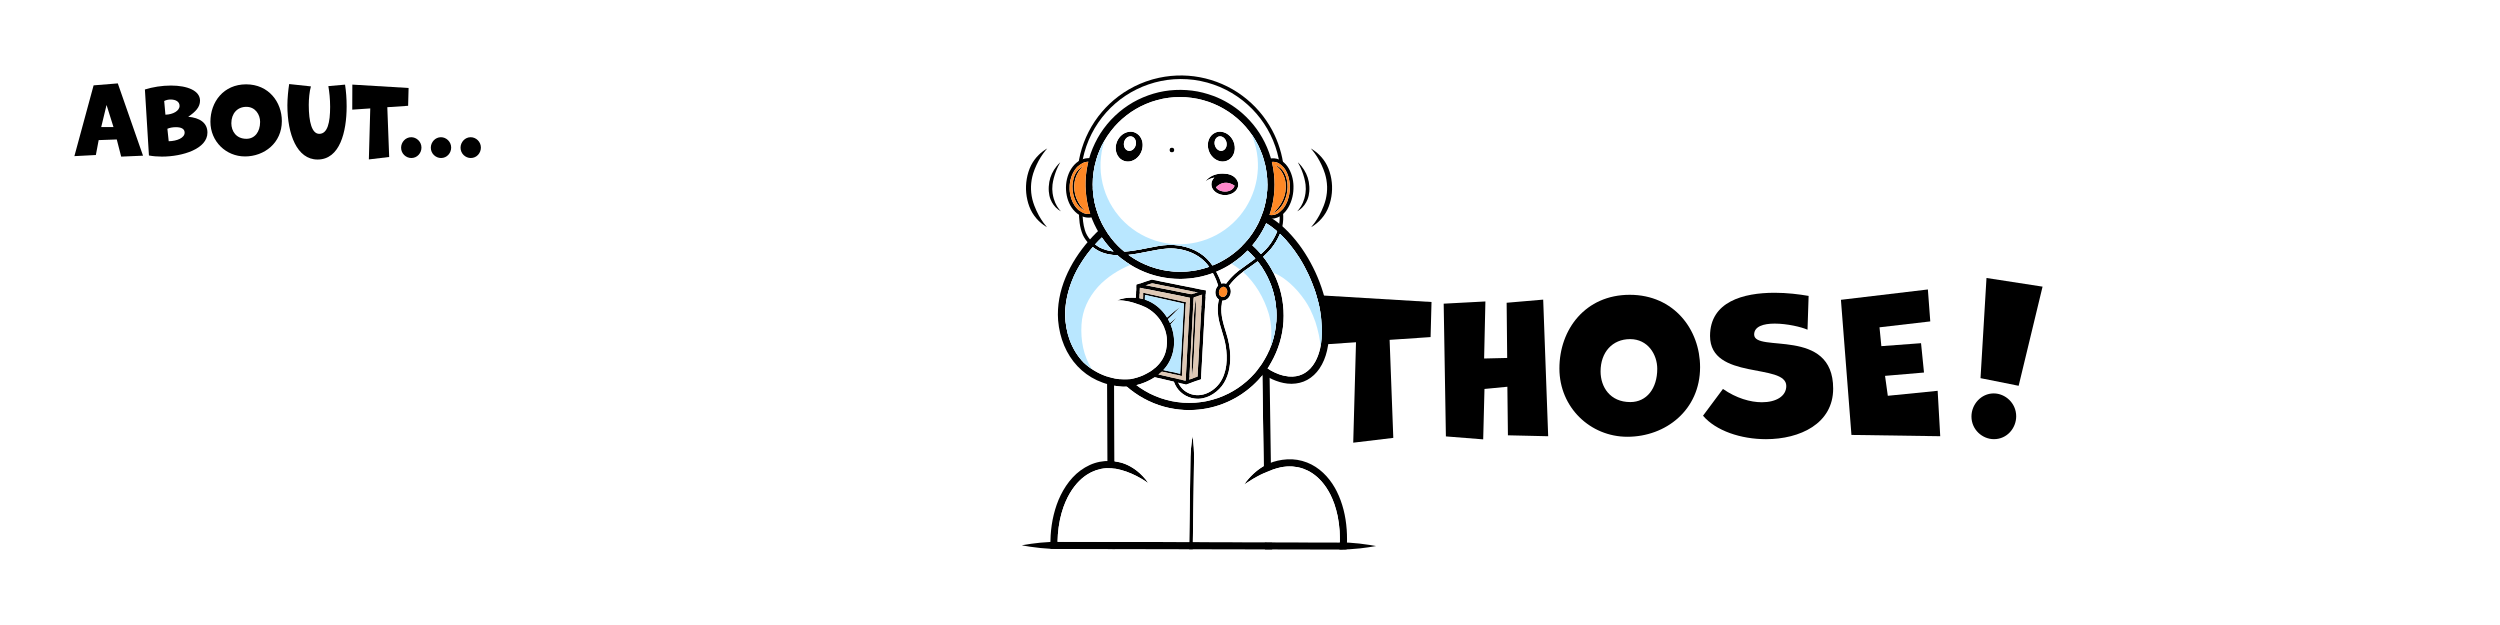 <svg viewBox="0 0 1920 480" xmlns="http://www.w3.org/2000/svg"><defs><style>.cls-1{fill:#dec8b5;}.cls-2{fill:#ff8825;}.cls-3{fill:#b9e7ff;}.cls-4{fill:#fff;}.cls-5{fill:#ff87ca;}</style></defs><g id="Layer_3"><rect height="480" width="1920" class="cls-4"></rect></g><g id="Layer_2"><path d="M1039.28,339.98l2.13-77.13-27.22,1.84.14-37.85,85.07,5.1-.71,26.94-31.47,2.13,2.83,75.28-30.77,3.69Z"></path><path d="M1158.08,334.31l-.42-37.29-17.58,1.7-.99,38.71-28.64-2.27-1.7-101.94,32.04-1.7-.99,43.81,17.72-.42-.42-42.39,28.07-2.41,3.83,104.92-30.91-.71Z"></path><path d="M1249.8,335.44c-28.36,0-52.18-22.4-52.18-52.46s19.99-56.57,54.02-56.57,54.02,26.8,54.02,55.58c0,32.89-26.37,53.45-55.86,53.45ZM1272.77,283.27c0-11.06-7.23-22.83-20.84-22.83s-22.69,10.07-22.69,24.81c0,11.91,7.23,23.54,22.83,23.54,12.62,0,20.7-10.49,20.7-25.52Z"></path><path d="M1323.24,298.72c10.21,7.09,20.98,10.21,29.92,10.21,10.92,0,18.71-4.68,18.71-12.48,0-17.86-58.56-4.11-58.56-38.42,0-26.37,25.52-33.18,49.62-33.18,9.5,0,18.71,1.13,26.09,2.41l-.85,25.95c-4.82-2.13-15.74-4.68-25.24-4.68-8.51,0-15.74,2.13-15.74,8.37,0,14.46,60.68-6.1,60.68,41.54,0,26.94-25.52,38.85-51.61,38.85-19.14,0-38.42-6.38-48.35-18.01l15.31-20.56Z"></path><path d="M1421.91,334.03l-8.08-103.78,66.78-7.94,1.84,24.53-38.99,4.54,1.42,14.46,30.48-2.27,2.27,22.54-29.92,2.55,2.13,15.31,38.28-3.83,1.98,34.88-68.2-.99Z"></path><path d="M93.06,120.28l-3.38-13.18-13.9.5-2.16,11.45-16.49.86,14.76-54.36,18.58-1.51,19.37,55.52-16.78.72ZM81.83,80.61l-4.1,16.99h9.43l-5.33-16.99Z"></path><path d="M111.28,68.72c5.98-1.87,13.1-3.02,20.02-3.02,12.67,0,22.32,3.96,22.32,11.59,0,4.9-3.31,8.5-9.07,12.38,8.71.79,14.76,4.54,14.76,12.17,0,12.46-19.01,18.43-34.99,18.43-3.53,0-6.91-.29-9.94-.86l-3.1-50.69ZM127.04,88.09c5.9-.14,10.87-3.02,10.87-6.77,0-3.24-2.95-4.9-6.91-4.9-1.58,0-3.38.36-4.9,1.15l.94,10.51ZM129.56,108.47c6.48-.14,12.24-2.59,12.24-6.62,0-3.02-2.81-4.18-6.7-4.18-2.38,0-4.82.43-6.55,1.22l1.01,9.58Z"></path><path d="M188.1,120.14c-14.4,0-26.5-11.38-26.5-26.64s10.15-28.73,27.43-28.73,27.43,13.61,27.43,28.23c0,16.71-13.39,27.15-28.37,27.15ZM199.77,93.64c0-5.62-3.67-11.59-10.58-11.59s-11.52,5.11-11.52,12.6c0,6.05,3.67,11.95,11.59,11.95,6.41,0,10.51-5.33,10.51-12.96Z"></path><path d="M265,64.98c.79,5.04,1.22,10.8,1.22,16.71,0,19.73-5.26,40.83-22.32,40.83-15.77,0-23.19-19.23-23.19-41.62,0-5.11.65-11.81,1.37-16.35l16.71,1.8c-1.15,3.82-1.66,9.86-1.66,14.19,0,13.32,2.45,22.25,8.06,22.25,6.34,0,8.35-8.57,8.35-20.74,0-5.98-.58-11.38-1.37-15.91l12.82-1.15Z"></path><path d="M283.28,122.44l1.08-39.17-13.83.94.07-19.23,43.2,2.59-.36,13.68-15.99,1.08,1.44,38.24-15.63,1.87Z"></path><path d="M308.05,113.44c0-4.25,3.38-8.06,7.78-8.06,4.03,0,7.85,3.38,7.85,7.99,0,4.1-3.17,7.99-7.78,7.99-4.03,0-7.85-3.31-7.85-7.92Z"></path><path d="M330.87,113.44c0-4.25,3.38-8.06,7.78-8.06,4.03,0,7.85,3.38,7.85,7.99,0,4.1-3.17,7.99-7.78,7.99-4.03,0-7.85-3.31-7.85-7.92Z"></path><path d="M353.7,113.44c0-4.25,3.38-8.06,7.78-8.06,4.03,0,7.85,3.38,7.85,7.99,0,4.1-3.17,7.99-7.78,7.99-4.03,0-7.85-3.31-7.85-7.92Z"></path><path d="M1514.08,319.87c0-9.34,7.44-17.73,17.1-17.73,8.87,0,17.26,7.44,17.26,17.57,0,9.02-6.97,17.57-17.1,17.57-8.86,0-17.26-7.28-17.26-17.41ZM1521.04,290.43l4.59-76.94,43.06,6.65-18.37,76.15-29.29-5.86Z"></path></g><g id="Layer_1"><path d="M891.04,212.59c-10.96-2.31-21.31-7.29-30.07-14.25-4.42-3.51-8.4-7.58-11.89-12.02-3.45-4.38-6.32-9.2-8.7-14.24-4.84-10.29-7.04-21.8-6.65-33.14.2-5.72,1.13-11.38,2.63-16.9,1.51-5.55,3.81-10.86,6.57-15.9,1.36-2.47,2.9-4.88,4.57-7.15,1.76-2.4,3.63-4.71,5.66-6.88,2.06-2.19,4.24-4.24,6.53-6.19,2.14-1.82,4.43-3.46,6.76-5.02,4.78-3.19,10.01-5.72,15.4-7.66,5.26-1.9,10.78-3.18,16.34-3.79,5.76-.63,11.53-.56,17.28.14,5.64.68,11.17,2.15,16.49,4.11,4.04,1.49,7.94,3.42,11.63,5.63,3.65,2.19,7.13,4.71,10.33,7.51,4.12,3.63,7.87,7.65,11.09,12.11,3.18,4.4,5.88,9.13,8.01,14.13,2.17,5.08,3.78,10.41,4.73,15.86.99,5.69,1.3,11.44.97,17.2-.64,11.1-4,22-9.5,31.65-5.52,9.67-13.36,18.01-22.61,24.19-7.21,4.81-15.26,8.34-23.7,10.31-1.17.27-2.34.51-3.51.74-.02,0-.04,0-.06,0,0,0,0,0,0,0-3.93.7-7.89,1.09-11.88,1.17-.44,0-.89.01-1.33.01-5.07,0-10.13-.58-15.08-1.63ZM901.84,74.67c-2.94.22-5.85.61-8.75,1.16-3.06.64-6.04,1.48-9,2.47-2.83,1.03-5.58,2.2-8.27,3.54-2.46,1.28-4.84,2.69-7.15,4.22-2.42,1.67-4.72,3.46-6.94,5.39-1.92,1.74-3.75,3.56-5.5,5.48-2.09,2.4-4.02,4.9-5.81,7.53-1.58,2.43-3.02,4.93-4.33,7.52-1.18,2.46-2.23,4.97-3.16,7.54-1.01,2.99-1.82,6.02-2.47,9.11-.52,2.79-.9,5.59-1.11,8.43-.18,3.02-.18,6.03,0,9.06.23,3.08.67,6.12,1.26,9.16.64,2.89,1.41,5.72,2.36,8.52.97,2.7,2.09,5.33,3.35,7.91,1.35,2.63,2.84,5.16,4.48,7.62,1.61,2.33,3.33,4.55,5.18,6.68,1.86,2.07,3.81,4.02,5.88,5.88,2.15,1.87,4.4,3.62,6.75,5.24,2.42,1.62,4.93,3.09,7.52,4.42,2.6,1.28,5.25,2.4,7.98,3.39,2.89.98,5.82,1.79,8.81,2.42,2.9.57,5.82.97,8.76,1.19,3.08.19,6.15.19,9.23,0,2.58-.19,5.14-.52,7.68-.97.02,0,.05,0,.07-.01.36-.07.73-.14,1.09-.21,2.93-.61,5.81-1.41,8.63-2.38,2.82-1,5.58-2.18,8.26-3.52,2.44-1.26,4.81-2.65,7.1-4.17,2.4-1.64,4.69-3.41,6.89-5.31,2.14-1.91,4.16-3.94,6.07-6.07,1.89-2.18,3.64-4.46,5.27-6.85,1.57-2.38,3.01-4.83,4.3-7.37,1.35-2.75,2.52-5.57,3.53-8.46.91-2.76,1.67-5.55,2.26-8.39.56-2.9.93-5.81,1.16-8.75.17-2.95.18-5.9,0-8.86-.23-3.07-.64-6.12-1.24-9.15-.62-2.89-1.4-5.72-2.35-8.52-.98-2.74-2.12-5.42-3.4-8.04-1.31-2.56-2.75-5.03-4.34-7.42-1.67-2.44-3.48-4.77-5.42-6.99-1.76-1.96-3.6-3.83-5.57-5.58-.19-.17-.39-.34-.58-.51-2.12-1.82-4.33-3.51-6.64-5.09-2.41-1.59-4.89-3.03-7.46-4.34-2.56-1.25-5.17-2.35-7.85-3.31-2.79-.95-5.61-1.73-8.48-2.35-3.13-.62-6.28-1.04-9.46-1.27-1.39-.07-2.78-.11-4.17-.11-1.48,0-2.95.04-4.43.13Z"></path><path d="M860.97,198.35c-1.11-.88-2.19-1.8-3.24-2.75.78-.94,1.6-1.86,2.44-2.76.42-.45.84-.89,1.28-1.33.14.13.27.25.41.37,1.26,1.09,2.55,2.15,3.87,3.15-.85.85-1.68,1.72-2.49,2.62-.42.49-.84.98-1.25,1.48-.34-.26-.67-.52-1.01-.78Z"></path><path d="M898.04,313.31c-10.96-2.31-21.31-7.29-30.07-14.25-3.01-2.39-5.81-5.03-8.39-7.88,2.59.27,5.2.3,7.79.05.48.46.98.92,1.48,1.36,2.15,1.87,4.4,3.62,6.74,5.24,2.42,1.62,4.93,3.09,7.52,4.42,2.6,1.28,5.26,2.4,7.98,3.39,2.89.98,5.82,1.79,8.81,2.43,2.9.57,5.82.97,8.76,1.19,3.08.19,6.15.19,9.23,0,2.58-.19,5.13-.52,7.68-.97.02,0,.05-.01.07-.02.36-.07.73-.14,1.09-.21,2.93-.61,5.81-1.41,8.64-2.38,2.82-1,5.58-2.18,8.26-3.52,2.44-1.26,4.81-2.65,7.1-4.17,2.4-1.64,4.69-3.41,6.89-5.31,2.14-1.91,4.16-3.93,6.07-6.07,1.89-2.18,3.64-4.46,5.27-6.85,1.57-2.38,3.01-4.83,4.3-7.37,1.35-2.75,2.52-5.57,3.53-8.46.91-2.76,1.66-5.55,2.26-8.39.56-2.9.93-5.81,1.16-8.75.17-2.96.18-5.9,0-8.86-.23-3.08-.64-6.12-1.23-9.15-.62-2.89-1.4-5.72-2.35-8.52-.98-2.75-2.12-5.42-3.4-8.04-1.31-2.56-2.75-5.03-4.34-7.42-1.67-2.44-3.48-4.77-5.42-6.99-1.76-1.95-3.6-3.83-5.56-5.58-.2-.17-.39-.34-.58-.51-1.14-.97-2.3-1.92-3.49-2.82.98-.98,1.92-1.99,2.85-3.02.31-.35.61-.71.91-1.07,1.14.88,2.26,1.79,3.34,2.74,4.12,3.63,7.87,7.65,11.09,12.1,3.18,4.4,5.88,9.13,8.01,14.13,2.17,5.08,3.78,10.41,4.73,15.86.99,5.69,1.3,11.44.97,17.2-.64,11.1-4,22-9.5,31.65-5.52,9.67-13.36,18.01-22.61,24.19-7.21,4.81-15.26,8.34-23.7,10.31-1.17.27-2.34.51-3.51.74-.02,0-.04,0-.06.01h0c-3.93.7-7.89,1.09-11.88,1.17-.44.01-.89.02-1.33.02-5.07,0-10.13-.58-15.08-1.63Z"></path><path d="M861.89,296.94c-28.55-1.99-46.91-23.11-49.27-50.96-1.67-22.75,9.07-44.54,23.77-61.29,3.4-3.88,7.07-7.58,11-10.98.92,1.67,1.9,3.29,2.93,4.89-18.36,16-32.13,38.67-32.37,63.11.33,13.32,4.89,27.11,14.35,36.74,9.33,8.84,22.7,14.11,35.6,12.74,13.2-2.22,26.69-10.79,28.06-25.15,1.91-13.45-6.61-26.78-19.25-31.4-5.95-2.38-12.4-4.21-18.81-3.94,3.79-1.66,7.9-2.2,12.02-2.1,24.04-.1,39.03,28.14,28.29,48.84-6.06,12.08-21.68,19.53-34.99,19.53-.44,0-.89,0-1.32-.03Z"></path><path d="M980,292.47c-3.98-1.48-7.73-3.54-11.22-5.95-1.06-.73-2.1-1.5-3.12-2.29,1.15-1.44,2.24-2.92,3.28-4.44.63.5,1.28.99,1.93,1.47,1.89,1.35,3.85,2.6,5.9,3.71,1.62.86,3.28,1.62,4.99,2.28,1.38.51,2.79.94,4.22,1.28,1.21.27,2.42.47,3.65.6,1.04.08,2.08.11,3.13.08.91-.05,1.82-.15,2.72-.29.82-.15,1.62-.35,2.42-.58.8-.26,1.57-.56,2.33-.9.71-.34,1.4-.72,2.07-1.12.71-.46,1.39-.95,2.05-1.48.72-.61,1.4-1.25,2.06-1.93.68-.75,1.32-1.53,1.93-2.35.72-1.01,1.37-2.07,1.97-3.16.71-1.35,1.33-2.74,1.89-4.17.67-1.83,1.22-3.69,1.67-5.58.54-2.43.91-4.88,1.15-7.35.27-3.25.32-6.51.19-9.78-.16-3.24-.5-6.45-.99-9.66-.06-.42-.13-.83-.2-1.25-.03-.19-.06-.38-.09-.57-.03-.13-.05-.26-.06-.31-.84-4.63-1.99-9.19-3.39-13.68-1.55-4.81-3.38-9.51-5.5-14.1-2.12-4.5-4.48-8.86-7.12-13.08-2.37-3.72-4.96-7.3-7.75-10.71-2.25-2.68-4.63-5.24-7.17-7.66-2.13-1.98-4.35-3.85-6.7-5.57-1.89-1.35-3.85-2.59-5.88-3.72-.9-.48-1.82-.93-2.75-1.35.74-1.69,1.42-3.4,2.04-5.14,5.06,2.25,9.74,5.44,13.95,8.97,4.16,3.48,7.88,7.46,11.32,11.64,3.48,4.23,6.6,8.79,9.39,13.5,5.72,9.68,10.17,20.15,13.03,31.03.68,2.6,1.28,5.21,1.78,7.85.07.34.12.67.19,1.01.1.42.15.86.22,1.29.11.65.21,1.3.31,1.95.19,1.33.36,2.66.5,3.99.28,2.64.44,5.3.48,7.96.07,5.53-.42,11.04-1.67,16.42-1.13,4.87-3.02,9.64-5.85,13.79-2.42,3.54-5.56,6.54-9.31,8.61-3.65,2.02-7.79,2.95-11.94,3.01-.13,0-.26,0-.39,0-3.96,0-7.92-.89-11.61-2.27Z"></path><path d="M856.04,359.12c0,.25,0,.51,0,.76-.79-.12-1.58-.21-2.38-.28-1.05-.06-2.09-.09-3.14-.06-.02-3.87-.03-7.74-.05-11.61-.05-11.09-.09-22.17-.14-33.26-.03-8.5-.07-17.01-.11-25.51,1.81.6,3.66,1.08,5.52,1.45,0,.85,0,1.69,0,2.54.05,10.92.09,21.83.14,32.75.05,11.07.09,22.14.14,33.21Z"></path><path d="M856.28,416.19c0,1.84.02,3.68.02,5.51-1.84,0-3.68,0-5.52-.01,0-1.84-.02-3.68-.02-5.51,1.84,0,3.68,0,5.52.01Z"></path><path d="M975.99,352.46c.04,2.9.09,5.79.13,8.69-1.88.71-3.72,1.48-5.48,2.28-.09-6.42-.19-12.83-.29-19.25-.16-10.83-.32-21.66-.48-32.49-.16-10.86-.32-21.73-.48-32.59,1.4-2.17,2.7-4.4,3.87-6.7.53-1.07,1.03-2.15,1.5-3.25l.17,11.54c-.48.78-.98,1.54-1.49,2.3.51.33,1.02.64,1.54.95l.05,2.95c.16,11.04.33,22.08.49,33.11.16,10.82.32,21.63.48,32.45Z"></path><path d="M976.94,416.44c.03,1.84.05,3.68.08,5.51-1.84,0-3.68,0-5.52-.01-.03-1.84-.05-3.68-.08-5.52,1.84,0,3.68,0,5.52.01h0Z"></path><path d="M882,371.04s0,.02-.01.01c-.07-.06-.15-.11-.23-.16-.05-.04-.11-.07-.15-.1-.05-.03-.09-.06-.13-.09-2.81-1.9-5.73-3.65-8.67-5.16-2.5-1.26-5.05-2.36-7.68-3.32-2.35-.81-4.73-1.48-7.16-2.01-1.43-.28-2.86-.49-4.31-.61-1.37-.09-2.75-.09-4.12-.02-1.36.1-2.7.28-4.03.54-1.26.27-2.49.61-3.71,1.01-1.23.44-2.44.94-3.62,1.5-1.27.65-2.51,1.36-3.71,2.14-1.29.88-2.53,1.84-3.72,2.85-1.27,1.13-2.46,2.32-3.6,3.58-1.32,1.51-2.54,3.09-3.68,4.74-1.3,1.94-2.47,3.96-3.54,6.04-1.2,2.43-2.26,4.91-3.18,7.46-1.09,3.12-1.96,6.3-2.66,9.52-.78,3.81-1.32,7.65-1.62,11.53-.27,3.76-.31,7.52-.17,11.12-1.66-.01-3.32-.04-4.98-.11-.18,0-.36-.02-.53-.03-.13-3.45-.09-6.9.12-10.35.34-5.34,1.09-10.67,2.38-15.87,1.28-5.17,3-10.26,5.37-15.04,2.42-4.88,5.4-9.43,9.09-13.44,3.73-4.05,8.2-7.34,13.2-9.64,4.79-2.21,10.19-3.26,15.46-3.1,2.74.08,5.46.45,8.12,1.12,2.78.7,5.44,1.86,7.93,3.26,3.37,1.9,6.42,4.37,9.09,7.16,1.62,1.69,3.14,3.52,4.45,5.46Z"></path><path d="M1034.25,406.45c.37,5.16.36,10.34-.02,15.5-1.84.08-3.69.11-5.53.12.03-.38.06-.77.09-1.15.29-4.43.31-8.87.03-13.3-.27-3.8-.76-7.58-1.49-11.24,0-.03-.01-.06-.02-.09v-.03c-.66-3.1-1.48-6.15-2.5-9.14-.87-2.46-1.87-4.86-3.02-7.19l-.03-.05c-.98-1.93-2.07-3.81-3.28-5.61-1.06-1.56-2.21-3.05-3.44-4.47-1.09-1.22-2.23-2.37-3.45-3.46-1.12-.98-2.3-1.89-3.52-2.73-1.17-.77-2.38-1.49-3.63-2.13-1.19-.58-2.4-1.09-3.63-1.54-1.33-.45-2.67-.82-4.03-1.11-1.32-.25-2.65-.44-4-.55-1.52-.09-3.03-.09-4.55,0-1.54.12-3.07.33-4.59.62-1.94.41-3.83.96-5.71,1.6l-.17.06c-3.39,1.2-6.69,2.6-9.66,4.09-4.08,2.06-8,4.41-11.77,6.95-.29.19-.58.39-.86.59,0,0-.02,0-.01,0,2.06-3.04,4.52-5.85,7.21-8.35,3.45-3.21,7.41-5.94,11.74-7.82,4.44-1.93,9.27-2.96,14.08-3.25,5.19-.32,10.48.54,15.31,2.43,9.27,3.62,16.56,10.96,21.42,19.52.54.95,1.04,1.91,1.37,2.56,4.55,9.06,6.92,19.12,7.65,29.2Z"></path><path d="M1028.07,422.06c-11.19-.02-22.38-.05-33.57-.07-11.21-.02-22.42-.04-33.63-.07-11.48-.03-22.96-.05-34.43-.07-11.36-.02-22.71-.05-34.07-.07-11.52-.03-23.04-.05-34.56-.07-11.2-.02-22.4-.05-33.6-.07-2.82,0-5.63-.01-8.45-.02-2.81,0-5.63,0-8.44-.12-5.4-.25-10.78-.81-16.13-1.61-2.01-.3-4.02-.63-6.03-1-.12-.02-.1-.21.01-.2,4.56-.8,9.15-1.45,13.76-1.91,2.62-.26,5.24-.44,7.88-.57,2.79-.13,5.57-.12,8.37-.11,11.28.03,22.56.05,33.84.07,11.49.03,22.99.05,34.48.07,11.27.02,22.54.05,33.81.07,11.42.02,22.84.05,34.26.07,11.46.02,22.92.05,34.37.07,11.14.02,22.29.05,33.43.07,1.2,0,2.41,0,3.62,0,4.36-.01,8.72-.02,13.07.24,5.25.32,10.48.92,15.67,1.73,1.7.27,3.39.55,5.08.87,0,0,0,.01,0,.01-4.04.72-8.1,1.33-12.18,1.78-5.41.6-10.83.91-16.28.91h-.28Z"></path><path d="M917.05,348.96c.03,1.79-.01,3.59-.04,5.38-.11,7.34-.21,14.69-.31,22.03-.11,7.37-.21,14.73-.32,22.1-.11,7.27-.21,14.55-.31,21.82,0,.51-.02,1.03-.02,1.54-.92,0-1.84,0-2.76,0,.05-3.57.1-7.13.15-10.7.1-7.29.21-14.58.31-21.87.11-7.39.21-14.78.32-22.17.05-3.67.11-7.34.16-11.01.03-1.79.04-3.59.08-5.38.04-1.89.16-3.77.32-5.65.28-3.4.75-6.78,1.28-10.15,0,0,.01,0,.01,0,.41,2.85.69,5.73.89,8.6.12,1.82.21,3.64.25,5.46Z"></path><path d="M942.04,111.41c.03-.29.03-.57.03-.86-.02-.32-.05-.64-.1-.96-.06-.29-.13-.57-.21-.85-.09-.28-.2-.56-.32-.82-.12-.26-.26-.51-.41-.75-.15-.22-.31-.44-.48-.65-.15-.17-.31-.34-.47-.5-.18-.16-.35-.31-.54-.45-.18-.12-.36-.24-.56-.35-.18-.09-.35-.17-.54-.24-.18-.07-.37-.12-.56-.17-.17-.03-.33-.06-.5-.08-.17-.01-.35-.02-.52-.02-.17,0-.34.03-.51.05-.17.03-.34.08-.51.13-.14.05-.28.1-.41.16-.15.08-.3.15-.44.24-.15.1-.3.21-.44.33-.13.11-.25.22-.36.34-.13.15-.26.3-.38.46-.11.16-.22.33-.32.51-.12.23-.23.46-.32.7-.08.24-.15.47-.22.72-.06.29-.11.57-.13.86-.02.28-.03.56-.02.84.02.29.05.58.09.87.06.3.13.59.2.83,0,.02.01.04.02.06h0c.09.28.19.54.31.8.13.27.27.52.43.78.13.21.28.4.43.6.16.19.33.37.51.55.16.14.33.28.5.41.18.13.36.24.55.35.17.09.35.17.53.25.2.07.4.14.61.19.18.04.36.07.54.08.18.01.35.02.53.01.08,0,.15-.01.23-.02,0,0,.02,0,.03,0,.07,0,.13-.02.2-.03.16-.03.32-.07.48-.12.15-.05.29-.11.43-.17.16-.08.32-.17.47-.26.14-.1.28-.2.42-.31.14-.12.27-.25.4-.38.12-.14.24-.28.35-.43.13-.18.24-.37.35-.57.1-.2.19-.4.28-.61.08-.23.15-.46.21-.7.06-.27.11-.55.14-.83ZM941.63,102.31c4.3,2.26,6.93,7.18,6.7,12-.11,2.34-.89,4.62-2.37,6.44-1.37,1.7-3.36,2.84-5.51,3.2-.48.08-.97.12-1.46.12-.86,0-1.71-.12-2.54-.34-.02,0-.04-.01-.06-.02-2.47-.69-4.62-2.31-6.15-4.36-2.03-2.73-2.93-6.19-2.52-9.56.22-1.78.91-3.55,1.99-4.99.99-1.33,2.29-2.34,3.81-3,2.59-1.12,5.65-.79,8.1.51Z"></path><path d="M863.15,111.41c-.03-.29-.03-.57-.03-.86.02-.32.05-.64.1-.96.06-.29.13-.57.21-.85.09-.28.2-.56.32-.82.12-.26.26-.51.41-.75.15-.22.31-.44.48-.65.15-.17.31-.34.47-.5.18-.16.35-.31.54-.45.18-.12.36-.24.56-.35.18-.09.35-.17.54-.24.18-.07.37-.12.56-.17.17-.03.33-.06.5-.08.17-.01.35-.02.52-.02.17,0,.34.03.51.05.17.03.34.08.51.13.14.05.28.1.41.16.15.08.3.15.44.24.15.1.3.21.44.33.13.11.25.22.36.34.13.15.26.3.38.46.11.16.22.33.32.51.12.23.23.46.32.7.08.24.15.47.22.72.06.29.11.57.14.86.02.28.03.56.02.84-.02.29-.05.58-.09.87-.06.3-.13.59-.2.83,0,.02-.01.04-.02.06h0c-.09.28-.19.54-.31.8-.13.27-.27.52-.43.78-.14.21-.28.4-.43.6-.16.19-.33.37-.51.55-.16.14-.33.28-.5.41-.18.13-.36.24-.55.35-.17.09-.35.17-.53.25-.2.07-.4.14-.61.19-.18.04-.36.07-.54.08-.18.01-.35.02-.53.01-.08,0-.15-.01-.23-.02,0,0-.02,0-.03,0-.07,0-.13-.02-.2-.03-.16-.03-.32-.07-.48-.12-.15-.05-.29-.11-.43-.17-.16-.08-.32-.17-.47-.26-.14-.1-.28-.2-.42-.31-.14-.12-.27-.25-.4-.38-.12-.14-.24-.28-.35-.43-.13-.18-.24-.37-.35-.57-.1-.2-.19-.4-.28-.61-.08-.23-.15-.46-.21-.7-.06-.27-.11-.55-.14-.83ZM863.56,102.31c-4.3,2.26-6.93,7.18-6.7,12,.11,2.34.89,4.62,2.37,6.44,1.37,1.7,3.36,2.84,5.51,3.2.48.08.97.12,1.46.12.86,0,1.71-.12,2.54-.34.02,0,.04-.01.06-.02,2.47-.69,4.62-2.31,6.15-4.36,2.03-2.73,2.93-6.19,2.52-9.56-.22-1.78-.91-3.55-1.99-4.99-1-1.33-2.29-2.34-3.81-3-2.59-1.12-5.65-.79-8.1.51Z"></path><path d="M898.09,115.21c0-1.05.88-1.93,1.93-1.93s1.93.88,1.93,1.93-.88,1.93-1.93,1.93-1.93-.88-1.93-1.93Z"></path><path d="M948.1,142.58c-.16-.11-.31-.21-.47-.31-.53-.32-1.08-.62-1.64-.88-.49-.21-.99-.4-1.5-.56-.45-.13-.91-.24-1.37-.32-.44-.07-.88-.11-1.33-.13-.43-.01-.87,0-1.3.04-.43.05-.85.12-1.27.22-.41.11-.82.23-1.22.38-.43.17-.85.37-1.25.59-.41.23-.8.48-1.17.75-.43.32-.84.66-1.23,1.03-.17.17-.34.34-.5.51.05.07.09.14.14.21.16.21.33.42.51.61.2.2.41.39.63.57.25.19.51.37.77.54.3.18.61.34.93.48.34.14.68.27,1.03.38.4.12.81.21,1.22.29.45.07.89.12,1.34.14.47.01.94,0,1.4-.05.02,0,.03,0,.04,0,0,0,.02,0,.03,0,.02,0,.04,0,.06,0,0,0,.01,0,.02,0,.4-.05.81-.12,1.2-.22.38-.1.75-.22,1.12-.36.35-.14.69-.3,1.01-.48.26-.15.51-.31.76-.49.21-.16.42-.33.61-.51.18-.18.36-.37.52-.57.13-.17.26-.35.37-.54.09-.16.18-.32.26-.49.07-.17.14-.35.2-.53.03-.09.05-.19.07-.28ZM950.94,141.75c0,.08,0,.16,0,.23,0,.07,0,.14-.01.2,0,.01,0,.03,0,.04,0,.08-.01.16-.02.24,0,.04,0,.09-.02.13-.03.24-.07.48-.12.71-.02.08-.04.16-.06.24-.02.05-.03.1-.05.16-.03.11-.07.22-.11.33-.02.06-.04.12-.07.18-.03.07-.06.15-.09.22-.35.8-.85,1.53-1.44,2.17-1.63,1.78-4.05,2.84-6.43,3.14-.58.08-1.16.12-1.75.12-2.3,0-4.6-.62-6.56-1.86-.8-.5-1.53-1.14-2.14-1.87-.2-.25-.39-.51-.57-.78-.05-.07-.09-.14-.13-.2-.04-.06-.08-.13-.11-.19-.03-.05-.06-.1-.09-.15h0c-.04-.08-.08-.16-.12-.24s-.08-.16-.11-.24c-.03-.08-.07-.16-.1-.24-.03-.06-.05-.13-.08-.19-.05-.14-.09-.27-.14-.41l-.02-.06c-.27-.94-.34-1.93-.19-2.89.21-1.35.83-2.6,1.72-3.63.16-.19.33-.37.5-.53-.02,0-.05,0-.07.01-.78.16-1.54.36-2.29.61-.03,0-.06.02-.09.03-.61.22-1.2.46-1.73.72-.49.25-.97.52-1.4.8-.41.28-.81.57-1.19.9-.04.04-.08.08-.12.11,0,0-.01,0,0,0,.58-1.04,1.43-1.94,2.34-2.7,1.73-1.46,3.84-2.42,6.02-2.98,2.21-.57,4.51-.69,6.78-.45,1.42.04,2.83.32,4.14.83.17.06.34.14.51.21,2.18.96,4.14,2.65,4.98,4.93.03.08.05.15.08.23.01.03.02.06.03.09.01.03.02.06.03.09,0,0,0,.01,0,.02.01.04.02.08.03.12.01.04.02.07.03.11,0,.01,0,.02,0,.03h0s0,.01,0,.01c.01.03.02.07.03.11,0,.04.02.08.03.11.02.08.03.16.05.23.02.08.03.16.04.23.01.07.02.14.03.21,0,.03,0,.07.01.11,0,.02,0,.03,0,.05,0,.02,0,.05,0,.07,0,0,0,.02,0,.03,0,.07.01.14.01.22,0,0,0,0,0,.01,0,0,0,.02,0,.03,0,.09,0,.17,0,.26Z"></path><path d="M875.58,217.67c-.18,3.85-.35,7.71-.52,11.56-.07,1.56-.14,3.13-.21,4.69-.9-.33-1.8-.65-2.72-.95.22-4.8.44-9.6.66-14.4.57-.19,1.15-.37,1.72-.56h0c.36-.12.72-.23,1.08-.35Z"></path><path d="M916.87,225.41c-.14,2.69-.28,5.39-.42,8.08-.3,5.65-.6,11.3-.89,16.94-.3,5.62-.6,11.25-.89,16.87-.3,5.62-.59,11.24-.89,16.86-.18,3.43-.36,6.87-.55,10.3-.39.14-.78.28-1.17.41-.39.14-.78.28-1.17.42h0c-.15-.04-.3-.07-.45-.11.22-4.14.44-8.28.66-12.42.3-5.62.59-11.24.89-16.86.3-5.62.59-11.25.89-16.87.3-5.64.6-11.27.89-16.91l.33-6.31.89.17c.63-.2,1.26-.4,1.89-.6Z"></path><path d="M917.09,221.26c-.05.93-.1,1.86-.15,2.78-.91-.18-1.82-.36-2.73-.55.05-.93.1-1.86.15-2.78.91.18,1.82.37,2.73.55Z"></path><path d="M925.01,222.86c.37.07.74.15,1.11.22-.12,2.37-.25,4.74-.38,7.11-.31,5.65-.62,11.29-.94,16.94-.31,5.68-.63,11.36-.94,17.04-.32,5.71-.63,11.43-.95,17.14-.18,3.31-.37,6.62-.55,9.93-.94.33-1.88.66-2.82,1,.28-5.08.56-10.17.85-15.25.31-5.6.62-11.2.93-16.81.32-5.73.63-11.46.95-17.19.31-5.59.62-11.19.93-16.78.07-1.22.13-2.45.2-3.67.54.11,1.07.22,1.61.33h0Z"></path><path d="M922.52,288.26c-.05.99-.11,1.98-.16,2.98-3.82,1.35-7.65,2.71-11.47,4.06-.15-.04-.3-.07-.45-.11-1.51-.35-3.03-.7-4.54-1.05.03,0,.05-.02.08-.03,2.18-.79,4.38-1.55,6.57-2.32,2.6-.92,5.21-1.84,7.81-2.76.72-.26,1.45-.51,2.17-.77Z"></path><path d="M926.12,223.08c-.04.79-.08,1.57-.12,2.36l-.08.03c-4,1.26-7.99,2.51-11.99,3.77.01-.2.02-.41.03-.62-1.49-.29-2.98-.59-4.46-.88,4.26-1.33,8.51-2.67,12.77-4.01.92-.29,1.84-.58,2.76-.86.37.07.74.15,1.11.22Z"></path><path d="M890.11,215.84c-.88.28-1.76.57-2.64.86-4.94,1.6-9.88,3.21-14.82,4.82.02-.35.03-.7.05-1.04.03-.63.06-1.26.09-1.89,3.07-1,6.15-2,9.22-3,.87-.28,1.74-.56,2.61-.85,1.83.37,3.67.74,5.5,1.11Z"></path><path d="M920.62,227.12c-1.3.41-2.6.82-3.9,1.23-.01.27-.03.54-.04.8-3.88-.77-7.76-1.53-11.64-2.3-4.85-.96-9.71-1.92-14.57-2.88-5.17-1.01-10.34-2.04-15.5-3.06-.75-.15-1.51-.3-2.26-.45.03-.63.06-1.26.09-1.89.57-.19,1.15-.37,1.72-.56.36.07.73.14,1.09.21,5.15,1.02,10.31,2.03,15.46,3.05,4.87.96,9.75,1.92,14.62,2.89,4.92.97,9.84,1.94,14.76,2.91l.19.04Z"></path><path d="M925.85,228.16c-.04.68-.07,1.36-.11,2.03-.01.25-.03.5-.04.75-.91-.18-1.82-.36-2.73-.54.05-.92.1-1.85.16-2.78.91.18,1.82.36,2.73.54Z"></path><path d="M926.12,223.08c-.04.79-.08,1.57-.12,2.36,0,.14-.02.28-.02.42-.69-.14-1.38-.28-2.07-.42-4.77-.96-9.54-1.92-14.31-2.88-5.24-1.06-10.47-2.11-15.71-3.16-4.87-.98-9.75-1.96-14.62-2.94.91-.3,1.83-.6,2.74-.89l2.6-.85c2.36.48,4.71.95,7.07,1.42,5.16,1.04,10.31,2.07,15.47,3.11,4.85.98,9.71,1.95,14.57,2.93,1.47.3,2.94.59,4.41.89Z"></path><path d="M915.71,293.59c-.83.29-1.66.59-2.49.88-.78.28-1.56.55-2.34.83-4.2-.97-8.41-1.95-12.61-2.93-5.41-1.26-10.82-2.51-16.24-3.77-1.09-.25-2.18-.51-3.27-.76,1.28-.59,2.52-1.25,3.71-1.97.7.16,1.41.33,2.11.49,5.4,1.26,10.81,2.51,16.21,3.76,4.97,1.15,9.94,2.31,14.91,3.46Z"></path><path d="M875.29,224.19c-.02.47-.04.93-.06,1.4-.1-.02-.2-.05-.3-.07-.81-.18-1.62-.36-2.43-.54.02-.47.04-.93.06-1.4.33.07.66.15.99.22.58.13,1.16.26,1.74.39Z"></path><path d="M910.72,232.06c-.03.47-.05.93-.08,1.4-.54-.12-1.08-.24-1.62-.36-2.83-.64-5.66-1.25-8.5-1.89-2.83-.63-5.66-1.26-8.49-1.89-2.87-.64-5.73-1.28-8.6-1.91-1.82-.4-3.65-.81-5.47-1.21l.05-1.4c1.34.3,2.67.59,4.01.89,2.86.64,5.72,1.27,8.58,1.9,2.85.64,5.71,1.26,8.57,1.9,2.81.64,5.63,1.25,8.45,1.88,1.03.23,2.07.46,3.1.69Z"></path><path d="M916.46,233.33c0,.06,0,.11,0,.17l-.06,1.23c-.91-.2-1.82-.4-2.73-.6.03-.47.05-.93.08-1.4l2.13.47c.2.05.4.09.6.13Z"></path><path d="M924.17,235.04c.43.09.86.19,1.29.29-.03.46-.05.93-.08,1.39-.91-.2-1.82-.4-2.73-.6l.08-1.4c.48.11.96.21,1.44.32Z"></path><path d="M907.51,291.69c-.05.93-.1,1.86-.15,2.79-.45-.11-.91-.21-1.37-.31.05-.93.1-1.86.15-2.79.45.11.91.21,1.37.32Z"></path><path d="M910.72,232.06c-.15,2.73-.3,5.45-.44,8.18-.16,2.98-.32,5.96-.48,8.94-.16,3.07-.33,6.15-.5,9.22-.16,3.05-.33,6.1-.49,9.15-.17,3.11-.34,6.22-.5,9.33-.16,3.02-.33,6.04-.49,9.06-.05.94-.1,1.87-.15,2.8-.46-.1-.91-.2-1.37-.3.15-2.71.29-5.42.44-8.12.17-3.06.33-6.11.49-9.17.17-3.07.33-6.14.5-9.21.17-3.06.33-6.12.5-9.18l.49-9.09c.16-2.95.32-5.9.48-8.86.05-1.01.11-2.03.16-3.04.45.1.91.2,1.36.3Z"></path><path d="M909.73,224.97l1.37.27c-.05.93-.1,1.85-.15,2.78l-1.37-.27c.03-.51.05-1.02.08-1.53.02-.42.05-.83.07-1.25Z"></path><path d="M907.74,287.33c-.03.47-.05.93-.08,1.4-1.7-.37-3.4-.74-5.09-1.11-2.76-.6-5.52-1.2-8.28-1.8-2.8-.61-5.6-1.22-8.39-1.82-.16-.03-.31-.07-.47-.1.47-.36.94-.72,1.39-1.1,1.08.23,2.16.46,3.24.7,2.78.6,5.56,1.21,8.34,1.81,2.73.59,5.46,1.19,8.19,1.78.39.08.77.17,1.15.25Z"></path><path d="M913.54,288.59c-.03.46-.05.93-.07,1.39-.91-.2-1.82-.39-2.73-.59.02-.47.05-.93.07-1.4.91.2,1.82.39,2.73.59Z"></path><path d="M918.45,289.7c.24.15.37.43.32.72-.07.32-.36.55-.68.55-.05,0-.09,0-.14-.02-.23-.05-.46-.1-.69-.15-.02,0-.04,0-.06-.01,0,0-.01,0-.02,0-.38-.08-.75-.17-1.13-.25.8-.28,1.6-.56,2.4-.85Z"></path><path d="M879.38,225.1c-.04,1.2-.08,2.41-.11,3.61-.07,2.3-.15,4.6-.22,6.9-.45-.21-.9-.41-1.36-.6.03-1,.06-1.99.1-2.99.08-2.41.15-4.82.23-7.23.46.1.91.2,1.37.3Z"></path><path d="M879.66,216.34c-.04,1.26-.08,2.53-.12,3.79-.02.56-.04,1.12-.06,1.68-.46-.09-.91-.18-1.37-.27.05-1.58.1-3.17.15-4.75.33-.11.66-.22.99-.32.13-.04.27-.09.4-.13Z"></path><path d="M906.41,235.55s.02,0,0,0t0,0h0c-.2.24-.42.46-.63.69-.45.49-.9.97-1.35,1.45-.97,1.03-1.95,2.06-2.95,3.06-1.36,1.38-2.74,2.74-4.1,3.98-.37.34-.75.69-1.06.97-.14.13-.28.26-.4.37-.11.1-.22.2-.32.29-.13.12-.27.25-.34.31-.53.48-1.05.97-1.51,1.39-.3.28-.6.55-.9.83-.22-.42-.45-.83-.69-1.24.21-.19.43-.39.64-.58.51-.47,1.02-.93,1.47-1.34.13-.12.27-.25.38-.35.13-.12.26-.23.34-.3.13-.12.27-.25.38-.35,2.14-1.96,4.33-3.86,6.59-5.69.92-.75,1.85-1.48,2.78-2.21.44-.34.88-.69,1.33-1.02.11-.09.23-.17.34-.26Z"></path><path d="M904.3,243.34s.01,0,0,.01c0,0-.02.02-.03.03-.02.02-.03.04-.05.06-.03.04-.06.08-.09.11-.01.01-.02.02-.03.03-.06.07-.12.14-.19.21-.03.03-.06.07-.09.1-.02.02-.04.05-.05.06-1.83,2.07-3.72,4.09-5.65,6.06-1.1,1.12-2.23,2.22-3.37,3.29-.16-.47-.33-.94-.51-1.4.94-.88,1.89-1.75,2.87-2.6.22-.19.44-.38.64-.56,2.01-1.75,4.08-3.43,6.16-5.09.13-.1.26-.2.39-.31Z"></path><path d="M915.36,289.62c-.06-1.6-.12-3.2-.14-4.81-.04-2.66-.04-5.32.08-7.98.12-2.78.27-5.55.4-8.32.14-2.79.27-5.58.41-8.38.14-2.84.27-5.68.41-8.53.14-2.83.28-5.66.41-8.49.04-.9.1-1.79.15-2.6.19-2.78.48-5.54.82-8.31.07-.57.14-1.14.22-1.7.05-.38.12-.76.16-1.14,0,0,0,0,0,0,0-.01.02-.01.03,0,0,.03,0,.07,0,.1,0,.14.01.27.02.41.01.35.03.71.04,1.06.02.69.04,1.39.06,2.08.03,1.38.05,2.76.04,4.15,0,1.41-.03,2.82-.07,4.23-.05,1.39-.12,2.77-.19,4.15-.14,2.87-.28,5.73-.42,8.6-.14,2.81-.27,5.63-.41,8.44-.14,2.78-.27,5.56-.4,8.33-.13,2.78-.24,5.57-.45,8.35-.19,2.57-.46,5.13-.79,7.69-.11.88-.23,1.77-.35,2.65,0,0,0,0,0,0s0,0,0,0Z"></path><path d="M842.96,163.8c.15.43.31.85.47,1.28-.59.35-1.2.66-1.83.93-.27.12-.55.22-.83.32-.06.02-.11.04-.17.06,0,0-.01,0-.02,0-.06.02-.12.04-.18.06-.02,0-.04.01-.06.02-.26.11-.54.16-.8.23-.66.18-1.35.28-2.03.36-.46.05-.92.08-1.38.08-1.99,0-4-.46-5.78-1.3-1.1-.52-2.15-1.14-3.12-1.9-1.08-.84-2.04-1.81-2.93-2.85-3.51-4.21-5.25-9.7-5.58-15.11-.17-2.84.07-5.73.73-8.5.65-2.71,1.67-5.37,3.18-7.73,1.51-2.37,3.43-4.5,5.82-6.01,2.22-1.4,4.76-2.25,7.39-2.31,2.1-.05,4.17.42,6.07,1.29-.26.9-.5,1.8-.73,2.7-.39-.19-.78-.36-1.18-.52-.51-.18-1.04-.34-1.58-.47-.46-.09-.92-.16-1.38-.21-.47-.03-.94-.04-1.41-.03-.49.03-.97.09-1.46.17-.5.1-.99.23-1.48.38-.48.17-.96.36-1.42.57-.47.24-.93.5-1.38.78-.53.35-1.03.73-1.52,1.13-.48.42-.94.86-1.38,1.33-.5.56-.97,1.13-1.4,1.74-.52.75-.99,1.53-1.43,2.34-.43.84-.81,1.7-1.15,2.59-.36,1-.66,2.01-.87,2.87-.3,1.31-.5,2.62-.62,3.96-.08,1.13-.1,2.25-.06,3.38.06,1.23.2,2.46.41,3.68.22,1.12.49,2.22.83,3.31.32.95.69,1.89,1.12,2.8.39.78.81,1.54,1.27,2.29.42.64.88,1.26,1.36,1.86.04.05.08.09.1.11.46.54.95,1.04,1.47,1.53.45.4.92.78,1.42,1.14.44.3.89.58,1.36.84.48.25.97.47,1.47.67.48.17.96.32,1.45.44.47.1.95.18,1.43.23.5.04,1,.05,1.51.04.5-.03,1-.09,1.5-.18.45-.09.89-.2,1.15-.28.09-.03.19-.06.28-.08.05-.02.1-.04.15-.06.4-.14.79-.3,1.17-.48.52-.25,1.03-.54,1.52-.85.02-.01.04-.03.06-.04.15.47.3.93.46,1.4Z"></path><path d="M993.39,143.14c.06,2.7-.2,5.43-.81,8.06-.35,1.5-.8,2.96-1.29,4.23-1.93,4.94-5.36,9.79-10.49,11.74-1.4.53-2.88.8-4.37.8h-.09s-.04,0-.06,0c-2.3-.05-4.57-.83-6.47-2.12-.26-.18-.52-.36-.77-.56.2-.52.39-1.04.58-1.57.06-.16.11-.33.17-.49.08-.23.15-.47.23-.7.29.26.6.5.91.74.41.29.83.56,1.26.8.35.18.71.35,1.08.5.4.15.81.28,1.23.39.39.09.78.16,1.18.2.24.02.49.04.73.05.02,0,.03,0,.05,0h.01c.11,0,.22,0,.33,0,.39-.02.79-.06,1.17-.11.43-.08.85-.17,1.27-.3.41-.13.8-.28,1.19-.45.43-.2.85-.43,1.26-.67.51-.32.99-.67,1.46-1.05.46-.39.9-.8,1.32-1.23.5-.54.97-1.11,1.42-1.7.52-.72,1-1.47,1.43-2.24.49-.91.94-1.85,1.33-2.81,0-.02.01-.03.01-.03,0-.01,0-.02.01-.03.02-.06.05-.12.07-.18.41-1.09.75-2.2,1.04-3.32.32-1.34.55-2.69.71-4.06.13-1.34.18-2.69.16-3.86-.04-1.41-.17-2.81-.39-4.2-.2-1.17-.47-2.32-.81-3.46-.3-.96-.66-1.9-1.06-2.83-.37-.8-.78-1.57-1.24-2.32-.38-.59-.78-1.17-1.22-1.72-.41-.49-.83-.95-1.29-1.39-.39-.36-.79-.7-1.21-1.01-.37-.27-.76-.51-1.16-.74-.39-.21-.8-.4-1.21-.57-.37-.14-.75-.26-1.12-.36-.41-.09-.82-.17-1.23-.22-.37-.03-.73-.05-1.1-.04-.39.02-.78.05-1.17.11-.42.08-.84.17-1.26.29-.41.13-.82.29-1.22.46-.44.21-.86.43-1.28.68-.35.22-.69.46-1.02.71-.22-.96-.47-1.91-.73-2.86,1.17-.74,2.4-1.33,3.74-1.71,2.59-.75,5.42-.51,7.88.57,2.49,1.1,4.58,2.98,6.16,5.17,1.59,2.2,2.69,4.68,3.48,7.27.8,2.63,1.17,5.39,1.23,8.13Z"></path><path d="M985.89,128.62c-.4-.48-.82-.93-1.26-1.37-.39-.36-.79-.7-1.21-1.01-.22-.16-.45-.31-.68-.46-.46-2.94-1.08-5.82-1.82-8.55-.86-3.12-1.91-6.19-3.15-9.18-.01-.03-.02-.06-.03-.09-.02-.04-.03-.08-.05-.12,0,0,0,0,0-.01-1.25-2.97-2.69-5.87-4.29-8.67-1.63-2.81-3.42-5.52-5.37-8.1-2-2.62-4.15-5.1-6.42-7.42-.02-.01-.03-.03-.04-.04l-.03-.03c-2.29-2.31-4.72-4.48-7.22-6.45-.02-.02-.04-.03-.06-.05l-.02-.02c-2.67-2.08-5.46-3.98-8.21-5.62-2.96-1.75-6.03-3.3-9.19-4.65-3.14-1.32-6.35-2.43-9.63-3.35-3.39-.92-6.83-1.62-10.24-2.08-.06,0-.12-.02-.18-.02h0c-3.33-.42-6.68-.64-10.04-.64-3.48.02-6.96.25-10.22.7-3.31.46-6.59,1.12-9.64,1.95-.11.03-.23.06-.27.08-3.13.87-6.21,1.92-9.18,3.14-3.03,1.27-5.97,2.72-8.77,4.31l-.03.02s-.08.04-.11.06l-.03.02-.06.03c-2.77,1.6-5.43,3.38-7.85,5.2l-.24.18c-2.62,2-5.1,4.16-7.33,6.35-2.37,2.34-4.59,4.83-6.65,7.45-2.05,2.65-3.94,5.41-5.56,8.13-1.74,2.95-3.29,6.01-4.64,9.16-1.34,3.18-2.47,6.44-3.39,9.77-.74,2.75-1.34,5.54-1.78,8.26-.37.19-.73.4-1.08.62-.53.35-1.03.73-1.52,1.13-.16.14-.33.29-.48.44.04-.31.08-.63.12-.95.39-2.87.94-5.71,1.64-8.52,1.48-5.9,3.62-11.6,6.39-17.02,2.81-5.49,6.28-10.67,10.29-15.36,3.71-4.34,7.88-8.27,12.28-11.61,2.71-2.06,5.55-3.96,8.36-5.57.07-.04.15-.09.2-.11,5.4-3.11,11.17-5.57,17.14-7.34.51-.15,1.02-.29,1.48-.42,5.82-1.58,11.8-2.53,17.83-2.77,5.97-.24,11.98.18,17.85,1.29,5.83,1.1,11.53,2.85,16.98,5.2,5.62,2.42,10.97,5.51,15.87,9.17,4.74,3.54,9.09,7.59,12.94,12.08,3.75,4.38,7.01,9.17,9.74,14.26,1.2,2.25,2.29,4.55,3.24,6.84,1.96,4.7,3.47,9.58,4.5,14.57.49,2.38.87,4.79,1.14,7.21Z"></path><path d="M902.82,287.67c-.08-.02-.17-.04-.25-.05-.88-.19-1.75-.38-2.63-.57-.06-.48-.11-.96-.15-1.44.94.2,1.88.41,2.82.61.05.48.12.97.21,1.46Z"></path><path d="M944.85,273.54c.17,8.02-1.44,16.48-6.44,22.94-4.92,6.22-12.87,10.77-20.95,9.62-6.33-.8-12.13-4.78-14.88-10.57-.85-1.74-1.55-3.57-2.04-5.44.09.02.17.04.26.06.93.22,1.86.43,2.79.65,1.21,3.74,3.38,7.21,6.35,9.44,9.08,6.57,20.4,2.48,26.64-5.88,5.9-8.19,6.34-19.21,4.75-28.8-1.23-7.72-4.64-14.9-5.74-22.65-.77-5.86-.26-11.1,1.33-15.86.05.07.11.14.17.21.02.02.03.03.05.05.08.08.16.16.25.24.09.07.19.14.28.21.08.05.16.09.24.14.11.05.22.1.34.14.1.03.2.06.3.08.11.02.21.03.32.04.11,0,.23,0,.34,0,.08,0,.17-.02.25-.03-.65,1.99-1.09,4.08-1.26,6.28-.89,7.19,1.34,14.35,3.49,21.1,1.85,5.85,3.1,11.93,3.19,18.08Z"></path><path d="M985.03,160.74c1.15,7.07.42,14.44-2.88,20.88-4.75,10.29-13.02,17.06-22.14,23.35-6.83,4.51-13.66,10.09-17.83,17.12-.03-.07-.07-.15-.1-.22-.08-.14-.16-.28-.25-.41-.08-.1-.16-.2-.24-.3-.09-.09-.18-.18-.27-.27-.09-.07-.18-.14-.27-.2-.1-.06-.21-.12-.32-.18-.09-.04-.18-.08-.27-.11-.1-.03-.2-.06-.3-.08-.04,0-.08-.01-.13-.02,2.75-4.55,6.59-8.64,11.29-12.41,6.95-5.4,14.64-9.88,20.75-16.3,2.64-2.71,4.77-5.85,6.55-9.17,2.99-5.21,4.54-11.15,4.12-17.15-.04-.76-.1-1.49-.19-2.2.2-.14.39-.29.58-.45.46-.39.9-.8,1.32-1.23.19-.21.38-.42.57-.64Z"></path><path d="M938.74,220.45c-.13.05-.26.11-.38.17-.13.07-.27.16-.39.24-.12.09-.23.18-.35.28-.12.12-.24.24-.36.37-.12.15-.23.3-.34.46-.1.16-.19.32-.28.49-.08.18-.16.35-.22.54-1.15-5.64-3.19-10.79-6.76-16.39-6.58-11.11-19.93-16.17-32.37-15.76-12.74.87-24.93,5.44-37.77,5.25-5.69-.07-11.57-.98-16.58-3.81-4.72-2.79-8.95-6.77-11.29-11.8-2.55-5.98-3.09-12.51-3.01-18.96.26.22.53.42.81.62.44.3.89.58,1.36.84.19.1.38.19.58.28.05,4.56.48,9.11,1.79,13.46,1.69,5.82,6.28,10.33,11.41,13.32,12.65,6.29,27.03,2.16,40.14-.2,5.68-1.14,11.46-2.15,17.27-1.66,7.08.55,14.18,2.63,20.12,6.58,4.82,3.26,8.64,7.81,11.38,12.93,2.29,3.99,4.15,8.27,5.25,12.75Z"></path><path d="M939.44,228.08c.02-.07.05-.15.08-.22-.69,2.06-1.15,4.22-1.34,6.5-.02.19-.05.37-.06.56-.25-.21-.42-.51-.44-.88-.11-2.38-.28-4.62-.55-6.76.08.08.16.16.25.24.09.07.19.14.28.21.08.05.16.09.24.14.11.05.22.1.34.14.1.03.2.06.3.08.11.02.21.03.32.04.11,0,.23,0,.34,0,.08,0,.17-.02.25-.03Z"></path><path d="M937.86,230.75c-1.76-.35-3.2-1.73-3.9-3.34-.86-1.98-.72-4.3.23-6.22.92-1.86,2.69-3.36,4.79-3.63.8-.1,1.59-.02,2.35.23.44.15.85.35,1.24.61.62.43,1.14.95,1.58,1.57.54.77.86,1.67,1.03,2.59.33,1.79-.08,3.78-1.07,5.3-.43.66-.94,1.25-1.55,1.73-.01.01-.02.02-.04.03-.01.01-.03.02-.04.03-.55.41-1.15.72-1.8.95-.53.18-1.08.26-1.63.26-.4,0-.79-.04-1.18-.12ZM939.19,228.11c.12-.01.24-.03.36-.05.13-.03.26-.07.39-.11.12-.05.24-.1.35-.15.14-.08.28-.16.41-.25.02-.01.04-.03.06-.04,0,0,0,0,0,0h0s.02-.02.02-.02c0,0,0,0,0,0,.09-.07.17-.14.25-.21.14-.13.27-.27.4-.41.1-.12.2-.25.29-.38.12-.18.22-.37.32-.56.09-.2.17-.39.24-.6.06-.19.11-.39.15-.59.04-.22.07-.44.08-.66,0-.21,0-.42,0-.63-.02-.2-.05-.4-.09-.6-.04-.17-.09-.34-.15-.51-.06-.16-.13-.32-.2-.47-.08-.14-.16-.28-.25-.41-.08-.1-.16-.2-.24-.3-.09-.09-.18-.18-.27-.27-.09-.07-.18-.14-.27-.2-.1-.06-.21-.12-.32-.18-.09-.04-.18-.08-.27-.11-.1-.03-.2-.06-.3-.08-.11-.02-.21-.03-.32-.04-.11,0-.23,0-.34,0-.14.01-.27.03-.4.06-.12.03-.23.06-.35.1-.13.05-.26.11-.39.17-.14.07-.27.15-.4.24-.12.09-.23.18-.35.28-.12.12-.24.24-.36.37-.12.15-.23.3-.34.46-.1.16-.19.32-.28.49-.09.2-.17.4-.25.61-.06.2-.11.39-.16.6-.04.23-.07.45-.08.68,0,.21,0,.43.01.64.02.2.05.39.09.58.05.18.1.36.16.54.05.14.12.28.18.41.07.14.15.27.24.4.08.11.16.21.25.31.09.1.19.19.29.28.09.07.18.14.28.21.08.05.16.09.24.14.11.05.22.1.34.14.1.03.2.06.3.08.11.02.21.03.32.04.11,0,.23,0,.34,0Z"></path><path d="M833.41,161.99c-.46-.21-.91-.46-1.32-.72-1.14-.71-2.17-1.56-3.04-2.49-.8-.86-1.51-1.79-2.12-2.8-.64-1.05-1.15-2.17-1.56-3.23-.88-2.25-1.42-4.61-1.64-7.02-.09-.92-.12-1.85-.1-2.76,0-.02,0-.04,0-.06,0,0,0-.02,0-.02.05-2.11.37-4.21.95-6.14.36-1.21.82-2.39,1.43-3.49.62-1.12,1.4-2.15,2.3-3.06.51-.52,1.08-.99,1.68-1.41.65-.45,1.34-.82,2.06-1.14,0,0,.02,0,0,.01-.41.32-.81.65-1.18.99-.46.44-.9.91-1.29,1.38-.48.58-.91,1.2-1.28,1.77-.5.81-.95,1.65-1.34,2.52-.4.89-.75,1.79-1.04,2.71,0,0,0,0,0,0,0,.03-.02.05-.03.08,0,0,0,0,0,0,0,0,0,0,0,0,0,0,0,0,0,0,0,0,0-.02,0-.03-.01.04-.02.08-.03.11,0,0,0,0,0,0-.25.85-.44,1.72-.59,2.6-.16,1.05-.26,2.1-.28,3.14-.02,1.09.03,2.17.14,3.16.12,1.08.31,2.15.57,3.21.25.98.55,1.96.89,2.82.02.05.04.09.05.14.39.99.85,1.94,1.35,2.86.58,1.06,1.21,2.09,1.9,3.05,0,0,.01.02.02.03,0,0,.01.02.01.01.54.75,1.12,1.46,1.73,2.12.02.02.04.04.06.06.52.55,1.07,1.08,1.65,1.57h0s.02.01.02.02h0s0,0,0,0c0,0,0,.01,0,.01,0,0,0,0,0,0Z"></path><path d="M977.01,164.05s.04-.03.05-.04c.01,0,.02-.02.03-.02,0,0,.01,0,.02-.01.01,0,.02-.02.03-.03,0,0,.01,0,.02-.01,0,0,.01,0,.02-.01,0,0,0,0,0,0,0,0,.02-.01.02-.02,0,0,.01-.01.02-.01.01-.01.03-.02.04-.03.67-.5,1.3-1.04,1.9-1.61.01,0,.02-.02.03-.03.01,0,.02-.02.03-.03.77-.75,1.5-1.54,2.17-2.38,0,0,0,0,0,0,.88-1.1,1.7-2.25,2.39-3.37.57-.94,1.07-1.91,1.52-2.9.45-1.03.84-2.09,1.16-3.18.33-1.15.59-2.31.75-3.4.16-1.1.26-2.21.28-3.32,0,0,0,0,0,0,0-.03,0-.06,0-.08.01-1.07-.04-2.14-.17-3.2-.12-.92-.29-1.84-.51-2.74,0,0,0,0,0,0-.21-.81-.47-1.6-.77-2.38-.32-.79-.7-1.56-1.07-2.24-.4-.71-.83-1.4-1.3-2.06,0,0,0,0,0,0,0,0-.01-.02-.02-.02,0-.01-.02-.03-.03-.04,0,0,0,0,0,0-.01-.02-.02-.03-.02-.03-.41-.55-.84-1.07-1.3-1.56,0,0-.01-.01-.02-.02,0,0-.01-.02-.02-.02-.43-.45-.9-.88-1.38-1.27-.46-.37-.95-.72-1.45-1.02-.12-.08-.24-.15-.37-.22-.02,0-.01-.04.01-.04.98.27,1.91.69,2.78,1.22,0,0,0,0,0,0,0,0,0,0,0,0,.01,0,.02.01.03.02,2.16,1.34,3.82,3.34,4.91,5.63,1.15,2.4,1.77,5.04,1.98,7.69.06.78.08,1.57.07,2.26-.03,2.71-.5,5.39-1.33,7.97-.42,1.3-.95,2.57-1.56,3.8-.6,1.2-1.29,2.36-2.1,3.43-1.47,1.93-3.36,3.57-5.52,4.69-.41.22-.83.41-1.27.58h0-.01s0,0,0,0c0,0,0,0-.01,0h0s-.04.01-.06.02c0,0,0,0,0,0,0,0,0,0,0-.01Z"></path><path d="M996.27,162.28c.46-.48.9-.99,1.3-1.5l.04-.06c.58-.74,1.11-1.51,1.6-2.31.51-.86.97-1.75,1.37-2.67.44-1.03.82-2.08,1.14-3.16.39-1.37.68-2.77.89-4.18.15-1.06.23-2.13.25-3.2,0-1.14-.06-2.28-.18-3.42-.21-1.7-.57-3.38-.98-5.01,0-.02,0-.04-.01-.05,0-.03-.02-.07-.02-.07,0-.01,0-.02,0-.03,0,0,0,0,0,0,0-.02,0-.03-.01-.05,0,.02,0,.03.01.05,0,0,0,.02,0,.03,0-.03-.01-.05-.02-.08-.53-2.01-1.19-3.99-1.93-5.81-.8-1.95-1.71-3.86-2.75-5.68-.02-.04-.04-.08-.06-.11-.03-.05-.05-.09-.08-.14,0,0,0,0,0,0-.02-.04.03-.08.06-.05.98.91,1.89,1.9,2.72,2.95,2.77,3.47,4.77,7.56,5.54,11.95.43,2.44.59,4.94.38,7.42-.17,2.05-.56,4.07-1.32,5.99-1.22,3.09-3.23,5.87-5.89,7.88-.65.49-1.33.94-2.04,1.33,0,0,0,0,0,0,0,0,0,0,0-.01Z"></path><path d="M814.74,162.29c-.71-.39-1.4-.84-2.04-1.33-2.66-2.01-4.67-4.78-5.89-7.88-.76-1.92-1.15-3.94-1.32-5.99-.2-2.48-.04-4.98.38-7.42.77-4.39,2.77-8.48,5.54-11.95.83-1.04,1.75-2.03,2.72-2.95.04-.03.08.01.06.05,0,0,0,0,0,0-.03.05-.05.09-.08.13-.02.04-.04.08-.06.11-1.04,1.83-1.96,3.74-2.71,5.58-.78,1.93-1.44,3.91-1.97,5.92,0,.03-.01.05-.02.08,0,0,0-.02,0-.03,0-.02,0-.03.01-.05,0,.02,0,.03-.01.04,0,0,0,0,0,0h0s-.02.07-.03.11v.03c-.43,1.66-.79,3.34-1,5.04-.13,1.14-.19,2.28-.18,3.42.02,1.07.1,2.14.25,3.2.21,1.41.5,2.81.89,4.18.31,1.07.69,2.13,1.14,3.16.41.92.86,1.8,1.37,2.67.49.8,1.02,1.57,1.57,2.28.02.03.05.06.06.07.42.52.85,1.03,1.31,1.51,0,0,0,.01,0,.01,0,0,0,0,0,0Z"></path><path d="M1001.66,136.66s.01.05.02.08c0,0,0,.02,0,.03,0-.03-.02-.07-.03-.1Z"></path><path d="M809.34,136.74s.01-.05.02-.08c0,.03-.02.07-.03.1,0,0,0-.02,0-.03Z"></path><path d="M1006.99,174.43c.93-1.08,1.81-2.2,2.65-3.35,0,0,0,0,0,0,1.3-1.8,2.48-3.68,3.56-5.62,1.31-2.41,2.43-4.91,3.43-7.47l.04-.11c.61-1.6,1.13-3.23,1.54-4.9.37-1.61.65-3.24.83-4.88.16-1.66.21-3.33.18-4.74-.06-1.78-.24-3.55-.53-5.31-.28-1.55-.64-3.08-1.09-4.58l-.03-.09c-.7-2.27-1.61-4.48-2.59-6.64-.99-2.11-2.09-4.17-3.3-6.1-1.17-1.84-2.44-3.61-3.82-5.29-.37-.45-.75-.9-1.14-1.34,0,0,0-.02,0-.01,2.38,1.4,4.57,3.04,6.54,4.98,2.36,2.31,4.34,5.02,5.85,7.96.86,1.67,1.52,3.41,2.08,5.19,2.16,6.93,2.44,14.4.8,21.47-.8,3.43-2,6.78-3.8,9.81-1.83,3.07-4.21,5.83-6.97,8.1-1.04.86-2.13,1.64-3.25,2.35-.33.2-.66.4-.99.6,0,0,0,0,0,0,0,0-.01,0,0-.01Z"></path><path d="M804.02,174.44c-.33-.19-.66-.39-.97-.58-1.14-.72-2.23-1.5-3.27-2.36-2.76-2.27-5.14-5.03-6.97-8.1-1.81-3.04-3.01-6.38-3.8-9.81-1.64-7.07-1.36-14.54.8-21.47.56-1.78,1.22-3.52,2.08-5.19,1.51-2.93,3.5-5.65,5.85-7.96,1.97-1.94,4.16-3.58,6.54-4.98,0,0,.02,0,0,.01-.39.44-.77.89-1.14,1.33-1.38,1.68-2.65,3.45-3.79,5.25-1.24,1.98-2.34,4.03-3.32,6.14-.98,2.16-1.89,4.38-2.52,6.4-.03.11-.07.22-.1.34-.45,1.51-.81,3.03-1.09,4.58-.29,1.76-.46,3.53-.51,5.05-.04,1.67.01,3.34.17,5,.18,1.64.46,3.27.83,4.88.41,1.67.93,3.3,1.45,4.67.04.12.09.23.13.35,1,2.56,2.12,5.06,3.43,7.47,1.08,1.94,2.26,3.82,3.56,5.62,0,0,0,0,0,0,.84,1.15,1.72,2.27,2.65,3.35,0,0,0,.01,0,.01,0,0,0,0,0,0Z"></path><path d="M1021.22,132.12s0,0,0,0c.03.08.05.16.08.24-.02-.08-.05-.16-.07-.23Z"></path><path d="M789.8,132.11s0,0,0,0c-.02.08-.05.16-.07.23.02-.08.05-.16.08-.24Z"></path><path d="M1011.61,120.5s.03.06.05.08c-.02-.03-.03-.05-.05-.08Z"></path><path d="M799.41,120.5s-.03.06-.05.08c.02-.03.03-.06.05-.08Z"></path><path d="M874.95,119.36c2.03-2.73,2.93-6.19,2.52-9.56-.22-1.78-.91-3.55-1.99-4.99-1-1.33-2.29-2.34-3.81-3-2.59-1.12-5.65-.79-8.1.51-4.3,2.26-6.93,7.19-6.7,12,.11,2.34.89,4.62,2.37,6.44,1.37,1.7,3.35,2.84,5.51,3.2.48.08.97.12,1.46.12.86,0,1.71-.12,2.54-.34.02,0,.04-.01.06-.02,2.47-.69,4.62-2.31,6.15-4.36ZM901.95,115.2c0-1.05-.88-1.93-1.93-1.93s-1.93.88-1.93,1.93.88,1.93,1.93,1.93,1.93-.88,1.93-1.93ZM948.33,114.31c.23-4.82-2.4-9.74-6.7-12-2.46-1.29-5.52-1.63-8.1-.51-1.52.66-2.82,1.68-3.81,3-1.08,1.44-1.77,3.21-1.99,4.99-.42,3.37.48,6.83,2.51,9.56,1.53,2.05,3.67,3.67,6.15,4.36.02,0,.04.01.06.02.83.22,1.68.34,2.54.34.49,0,.98-.04,1.46-.12,2.15-.37,4.13-1.5,5.51-3.2,1.48-1.83,2.25-4.11,2.37-6.44ZM950.94,141.98c0-.08,0-.16,0-.23,0-.09,0-.17,0-.26,0-.01,0-.02,0-.03,0,0,0,0,0-.01,0-.07,0-.15-.01-.22,0-.01,0-.02,0-.03,0-.02,0-.05,0-.07,0-.02,0-.03,0-.05,0-.04,0-.07-.01-.11,0-.07-.02-.14-.03-.21-.01-.08-.02-.16-.04-.23-.01-.08-.03-.16-.05-.23,0-.04-.02-.08-.03-.11,0-.04-.02-.07-.03-.11,0,0,0,0,0,0h0s0-.03,0-.04c0-.04-.02-.08-.03-.11-.01-.04-.02-.08-.03-.12,0,0,0-.01,0-.02,0-.03-.02-.06-.03-.09,0-.03-.02-.06-.03-.09-.02-.08-.05-.15-.08-.23-.84-2.28-2.79-3.97-4.98-4.93-.17-.07-.34-.14-.51-.21-1.31-.51-2.72-.78-4.14-.83-2.27-.24-4.57-.12-6.78.45-2.18.56-4.29,1.53-6.02,2.98-.9.76-1.76,1.67-2.34,2.7,0,0,0,.01,0,0,.04-.03.08-.07.12-.11.38-.33.77-.62,1.19-.9.43-.28.91-.56,1.4-.8.53-.26,1.12-.5,1.73-.72.03-.01.06-.02.09-.03.75-.25,1.51-.45,2.29-.61.02,0,.05,0,.07-.01-.17.17-.34.35-.5.53-.89,1.04-1.51,2.28-1.72,3.63-.15.97-.08,1.96.19,2.89l.02.06c.04.14.09.28.14.41.02.06.05.13.08.19.03.08.07.16.1.24.04.08.08.16.11.24s.08.16.12.23h0c.03.05.06.11.09.16.03.06.07.13.11.19.04.07.08.14.13.2.17.27.36.53.57.78.61.73,1.33,1.37,2.14,1.87,1.95,1.23,4.26,1.86,6.56,1.86.58,0,1.17-.04,1.75-.12,2.37-.3,4.8-1.36,6.43-3.14.59-.64,1.09-1.37,1.44-2.17.03-.07.06-.15.09-.22.03-.06.05-.12.07-.18.04-.11.08-.22.11-.33.02-.05.03-.1.05-.16.02-.08.04-.16.06-.24.05-.24.1-.47.12-.71,0-.04.01-.08.02-.13,0-.08.02-.16.02-.24,0-.01,0-.03,0-.04,0-.07,0-.14.01-.2ZM973.22,137.23c.17,2.95.16,5.9,0,8.86-.23,2.94-.6,5.85-1.16,8.75-.55,2.6-1.23,5.15-2.04,7.68-.08.23-.15.47-.23.7-.06.16-.11.33-.17.49-.09.26-.19.53-.29.79-.02.05-.04.11-.06.16-.02.06-.05.12-.07.19-.02.06-.04.11-.06.17,0,.02-.02.04-.03.07-.02.07-.05.14-.08.2-.06.15-.12.3-.17.45-.07.19-.15.38-.22.56-.08.22-.17.43-.26.64-.17.43-.35.86-.54,1.28-.09.21-.18.42-.27.63-.42.95-.86,1.89-1.32,2.83-1.29,2.54-2.73,4.99-4.3,7.37-1.36,2-2.81,3.92-4.36,5.78-.1.12-.2.23-.3.35-.2.24-.41.48-.61.72-.23.26-.46.51-.7.77-.16.17-.31.34-.47.5-.31.34-.63.67-.96,1.01-.18.19-.36.37-.55.55-.06.06-.12.12-.18.19-1.04,1.05-2.11,2.07-3.22,3.06-2.2,1.9-4.49,3.67-6.89,5.31-2.29,1.52-4.65,2.91-7.1,4.17-1.78.89-3.6,1.71-5.44,2.45-2.44-3.56-5.48-6.7-9.07-9.13-5.95-3.95-13.04-6.03-20.12-6.58-5.81-.49-11.59.52-17.27,1.66-6.88,1.23-14.11,2.96-21.25,3.41h0c-.28-.23-.56-.47-.84-.7-.26-.22-.52-.44-.78-.67-.14-.12-.28-.25-.41-.37-1.92-1.74-3.73-3.58-5.47-5.51-1.85-2.14-3.58-4.35-5.18-6.68-.16-.24-.32-.48-.47-.72-.01-.02-.02-.03-.03-.04-.09-.15-.19-.29-.28-.44-.06-.09-.11-.17-.17-.26-.1-.15-.2-.31-.29-.46-.13-.21-.26-.42-.39-.63-.09-.14-.17-.28-.26-.42-.31-.52-.62-1.04-.92-1.58-.2-.35-.4-.7-.59-1.06-.37-.66-.72-1.33-1.07-2.01-1.07-2.17-2.03-4.38-2.88-6.63-.05-.14-.11-.28-.16-.43-.11-.28-.21-.56-.31-.85-.09-.26-.18-.52-.26-.78-.07-.2-.13-.41-.2-.61-.75-2.35-1.38-4.72-1.91-7.13-.59-3.03-1.03-6.07-1.26-9.16-.17-3.03-.17-6.04,0-9.06.22-2.83.59-5.63,1.11-8.43.23-1.08.47-2.15.74-3.21.06-.23.11-.45.17-.68.06-.23.12-.45.18-.68.12-.45.25-.9.38-1.35.31-1.07.64-2.14,1-3.2.92-2.57,1.98-5.08,3.16-7.54,1.31-2.59,2.75-5.08,4.33-7.52,1.79-2.63,3.72-5.13,5.81-7.53,1.75-1.92,3.58-3.74,5.5-5.48,2.21-1.93,4.52-3.72,6.94-5.39,2.31-1.54,4.69-2.94,7.15-4.22,2.69-1.34,5.44-2.51,8.27-3.54,2.96-.99,5.94-1.83,9-2.47,2.9-.56,5.81-.94,8.75-1.16,1.48-.09,2.95-.13,4.43-.13,1.39,0,2.78.04,4.16.11,3.18.23,6.33.65,9.46,1.27,2.88.62,5.7,1.4,8.48,2.35,2.68.96,5.29,2.06,7.85,3.31,2.57,1.31,5.06,2.75,7.46,4.34,2.31,1.58,4.52,3.27,6.64,5.09.19.17.39.34.58.51,1.96,1.75,3.81,3.63,5.57,5.58,1.95,2.22,3.76,4.55,5.42,6.99,1.59,2.39,3.03,4.86,4.34,7.42,1.28,2.62,2.42,5.3,3.4,8.04.47,1.37.89,2.75,1.28,4.14.02.07.04.14.06.21.08.3.16.59.24.89.09.34.18.69.26,1.04.06.24.12.48.17.72h0c.12.51.23,1.01.34,1.52.6,3.03,1.01,6.07,1.24,9.15Z" class="cls-4"></path><path d="M849.08,186.33c1.86,2.37,3.87,4.63,6,6.76-3.58-.42-7.1-1.36-10.49-3.05-1.21-.71-2.39-1.5-3.51-2.37,1.65-1.82,3.36-3.59,5.12-5.29.91,1.35,1.87,2.67,2.88,3.95Z" class="cls-4"></path><path d="M941.32,265.54c1.59,9.59,1.15,20.62-4.75,28.8-6.24,8.37-17.56,12.46-26.64,5.88-2.12-1.59-3.83-3.81-5.07-6.32.34.08.69.16,1.03.24.03,0,.06.02.1.02.45.11.91.21,1.37.32,1.03.24,2.05.48,3.08.71.15.03.3.07.45.11h0c.19-.06.37-.13.56-.2.2-.07.41-.14.62-.22.39-.14.78-.28,1.17-.41.83-.29,1.66-.59,2.48-.88,1.28-.45,2.55-.9,3.83-1.35.94-.33,1.88-.67,2.82-1,.05-.99.11-1.98.16-2.98.13-2.32.26-4.64.39-6.95l.95-17.14c.31-5.68.63-11.36.94-17.04.19-3.47.38-6.94.58-10.41.03-.47.05-.93.08-1.39.08-1.46.16-2.93.24-4.39.01-.25.03-.5.04-.75.04-.68.08-1.36.11-2.03l.12-2.29c0-.14.02-.28.02-.42.04-.79.08-1.57.12-2.36-.91-.18-1.81-.36-2.72-.55-.56-.11-1.12-.23-1.68-.34-1.54-.31-3.08-.62-4.62-.93-.91-.18-1.82-.36-2.73-.55-2.41-.48-4.82-.96-7.22-1.45-5.16-1.04-10.31-2.07-15.47-3.11-.52-.11-1.04-.21-1.56-.31-1.84-.37-3.67-.74-5.5-1.11-.87.28-1.74.56-2.61.85-.78.25-1.56.51-2.34.76-.13.04-.27.09-.4.13-.33.11-.66.22-.99.32-1.25.41-2.51.82-3.76,1.23-.57.19-1.14.37-1.72.56-.03.63-.06,1.26-.09,1.89-.02.35-.03.7-.05,1.04-.03.69-.06,1.38-.09,2.07-.02.47-.04.93-.06,1.4-.06,1.23-.11,2.47-.17,3.7-.8-.06-1.6-.09-2.42-.09-4.12-.1-8.23.44-12.02,2.1,4.8-.2,9.62.77,14.24,2.27.21.07.42.14.64.21.24.08.48.16.73.25.19.07.38.14.57.2.04.01.07.03.11.04.23.08.45.16.67.25.62.23,1.24.47,1.86.72.33.12.66.25.98.38.09.04.18.08.27.11.37.15.73.31,1.09.48,5.51,2.59,10.09,6.87,13.13,12.04.12.2.24.41.35.61,0,.01.02.02.02.04.1.19.21.38.31.57,0,0,0,.01.01.02.51.98.98,1.98,1.38,3.01.07.17.13.33.19.5.06.16.12.32.17.48.03.09.06.18.09.27.02.05.04.1.05.16,1.36,4.04,1.83,8.38,1.21,12.73-.67,6.97-4.19,12.58-9.14,16.76-.15.13-.31.26-.47.38s-.32.25-.48.38c-.15.11-.3.23-.44.34-1.02.77-2.1,1.49-3.21,2.14-.15.09-.3.18-.45.26-.06.04-.12.07-.19.11-.34.19-.68.38-1.03.56-.19.1-.37.19-.56.29,0,0-.01,0-.02.01-.19.09-.37.19-.56.28-3.65,1.76-7.59,2.98-11.51,3.64-.17.02-.35.04-.52.05-.31.03-.62.05-.92.08-.13,0-.27.02-.4.02-.19.01-.38.02-.57.03-.12,0-.23,0-.35.01-.15,0-.3.01-.45.01-.13,0-.26,0-.38,0-.17,0-.34,0-.51,0-.36,0-.72,0-1.08-.02-.34,0-.68-.02-1.02-.04-.17,0-.35-.02-.52-.03-.17-.01-.35-.02-.53-.04-.14-.01-.28-.02-.42-.03-.21-.02-.42-.04-.63-.06-1.28-.13-2.56-.32-3.82-.57-.2-.04-.41-.08-.61-.12-.1-.02-.21-.04-.31-.07-.13-.03-.27-.06-.4-.09-.53-.12-1.06-.25-1.58-.39-.18-.05-.37-.1-.55-.15-.12-.03-.24-.07-.35-.1-.17-.05-.33-.1-.5-.15-.18-.05-.36-.11-.54-.16-.23-.07-.45-.14-.68-.22-6.68-2.21-12.9-5.94-17.94-10.71-9.46-9.63-14.01-23.41-14.35-36.74.19-19.21,8.73-37.32,21.29-51.96,1.18.93,2.42,1.77,3.7,2.53,4.63,2.62,10.01,3.59,15.3,3.78.36.32.72.63,1.09.94h0c.54.46,1.09.91,1.64,1.35.08.07.17.13.25.2.13.1.26.2.38.3,8.63,6.7,18.73,11.49,29.43,13.75,4.96,1.04,10.02,1.63,15.08,1.63.44,0,.89,0,1.33-.01,3.99-.08,7.95-.47,11.88-1.17,0,0,0,0,0,0,.02,0,.04,0,.06,0,1.17-.22,2.35-.46,3.51-.74,2.91-.68,5.78-1.55,8.59-2.59,1.79,3.24,3.09,6.39,4.02,9.63-.54.54-.99,1.18-1.33,1.86-.95,1.92-1.09,4.24-.23,6.22.44,1.02,1.19,1.95,2.11,2.58-.91,3.95-1.11,8.23-.5,12.9,1.11,7.75,4.52,14.93,5.74,22.65Z" class="cls-4"></path><path d="M980.22,237.94c.17,2.95.16,5.9,0,8.86-.23,2.94-.6,5.85-1.16,8.75-.6,2.84-1.36,5.63-2.26,8.39-.62,1.76-1.29,3.5-2.04,5.21-.12.27-.24.54-.36.81,0,0,0,0,0,0-.1.22-.2.44-.3.66-.08.18-.16.36-.25.54-.04.09-.08.17-.12.25-.15.33-.31.65-.47.97-.15.29-.3.58-.45.86-.11.22-.23.44-.35.65-.21.39-.42.78-.64,1.16-.08.15-.17.29-.25.44-.09.16-.18.31-.27.47-.09.15-.18.31-.27.46-.06.11-.12.21-.19.32-.14.23-.27.45-.41.68-.02.03-.03.05-.05.08-.16.26-.32.52-.48.78-.16.26-.33.51-.49.77-.01.02-.02.03-.03.05-.14.22-.29.45-.44.67,0,0-.01.02-.02.02,0,0-.01.02-.02.03-.17.25-.35.51-.53.76-.23.32-.45.64-.69.96-.21.29-.42.57-.63.85,0,.01-.02.02-.02.03-.18.24-.36.48-.55.72-.03.04-.06.08-.09.12-.21.27-.42.54-.63.81-.04.05-.08.11-.12.16-.64.81-1.3,1.6-1.98,2.38-1.91,2.14-3.93,4.16-6.07,6.07-2.2,1.9-4.49,3.67-6.89,5.31-2.29,1.52-4.65,2.91-7.1,4.17-2.68,1.34-5.43,2.52-8.26,3.52-2.83.97-5.71,1.77-8.64,2.38-.36.07-.73.14-1.09.21-.02,0-.05.01-.07.02-2.55.45-5.1.78-7.68.97-3.08.19-6.15.2-9.23,0-2.95-.22-5.86-.62-8.76-1.19-2.99-.63-5.92-1.44-8.81-2.43-2.73-.98-5.38-2.11-7.98-3.39-2.59-1.33-5.1-2.8-7.52-4.42-.96-.66-1.9-1.34-2.83-2.05,4.93-1.19,9.79-3.26,14.06-6.07,3.82.89,7.63,1.77,11.45,2.66,1.09.25,2.17.5,3.26.76.31.81.66,1.61,1.04,2.39,2.75,5.79,8.55,9.77,14.88,10.57,8.08,1.15,16.03-3.4,20.95-9.62,5-6.46,6.61-14.92,6.44-22.94-.09-6.15-1.34-12.23-3.19-18.08-2.09-6.58-4.27-13.53-3.55-20.54,0-.05,0-.09.02-.14.02-.14.03-.28.05-.42.02-.22.04-.44.06-.66,0-.06.01-.13.02-.19.02-.14.03-.28.05-.42.04-.28.08-.56.12-.83.04-.28.09-.55.14-.82.04-.19.08-.38.12-.57.12,0,.24.01.36.01.55,0,1.11-.08,1.63-.26.65-.23,1.25-.53,1.8-.95.02-.01.03-.02.04-.03s.03-.02.04-.03c.62-.48,1.13-1.08,1.55-1.73.99-1.52,1.4-3.51,1.07-5.3-.17-.92-.49-1.82-1.03-2.59-.1-.14-.2-.28-.31-.42,4.2-5.85,10.18-10.63,16.17-14.59,2.01-1.38,3.97-2.79,5.86-4.25,1.05,1.33,2.06,2.7,3.02,4.1,1.59,2.39,3.03,4.86,4.34,7.42,1.28,2.62,2.42,5.29,3.4,8.04.95,2.79,1.73,5.63,2.35,8.52.6,3.03,1.01,6.07,1.23,9.15Z" class="cls-4"></path><path d="M928.56,204.9c-.06.02-.12.05-.19.07-2.83.97-5.71,1.77-8.63,2.38-.36.07-.73.14-1.09.21-.02,0-.05,0-.07.01-2.55.45-5.1.78-7.68.97-3.08.19-6.15.19-9.23,0-2.95-.22-5.86-.62-8.76-1.19-2.99-.63-5.92-1.44-8.81-2.42-2.73-.98-5.38-2.11-7.98-3.39-2.59-1.33-5.1-2.8-7.52-4.42-.65-.45-1.29-.91-1.93-1.38,10.27-1.05,20.26-4.21,30.62-4.91,11.78-.38,24.39,4.13,31.28,14.06Z" class="cls-4"></path><path d="M963.47,197.82c.21.24.42.49.63.73-4.2,3.19-8.63,6.1-12.79,9.33-3.85,3.09-7.13,6.41-9.7,10.01-.09-.04-.19-.08-.28-.11-.76-.24-1.55-.33-2.35-.22-.34.04-.67.12-.99.22-.99-3.15-2.35-6.19-3.94-9.09,4.39-1.82,8.6-4.08,12.56-6.72,4.15-2.77,8.02-5.97,11.51-9.54,1.88,1.7,3.66,3.51,5.35,5.39Z" class="cls-4"></path><path d="M980.87,177.65c-.62,1.64-1.37,3.24-2.25,4.77-1.78,3.32-3.91,6.46-6.55,9.17-1.17,1.23-2.4,2.39-3.67,3.5-2.05-2.37-4.24-4.61-6.57-6.72,2.78-3.3,5.26-6.84,7.4-10.58,1.18-2.06,2.26-4.19,3.23-6.35,1.28.78,2.53,1.61,3.75,2.48,1.61,1.18,3.16,2.43,4.66,3.74Z" class="cls-4"></path><path d="M1015.18,250.51c.13,3.26.08,6.52-.19,9.78-.24,2.47-.61,4.93-1.15,7.35-.45,1.89-1,3.76-1.67,5.58-.56,1.42-1.17,2.81-1.89,4.17-.6,1.09-1.25,2.15-1.97,3.16-.6.82-1.24,1.6-1.93,2.35-.65.68-1.33,1.33-2.06,1.93-.66.53-1.34,1.02-2.05,1.48-.67.41-1.36.78-2.07,1.12-.76.34-1.54.64-2.33.9-.8.23-1.6.43-2.42.58-.9.14-1.81.24-2.72.29-1.04.03-2.09,0-3.13-.08-1.23-.13-2.45-.33-3.65-.6-1.43-.34-2.84-.78-4.22-1.28-1.71-.66-3.37-1.43-4.99-2.28-.6-.33-1.2-.67-1.79-1.02-.04-.02-.07-.04-.11-.06-.22-.13-.45-.27-.67-.41-.26-.16-.51-.32-.77-.48.08-.11.16-.22.22-.34.09-.12.17-.25.25-.38.09-.13.17-.26.25-.39.19-.29.38-.58.56-.88.07-.11.13-.21.2-.32h0c.45-.72.88-1.45,1.3-2.18,5.51-9.65,8.86-20.54,9.5-31.65.33-5.77.02-11.51-.97-17.2-.95-5.44-2.56-10.78-4.73-15.86-2.14-4.99-4.83-9.73-8.01-14.13-.61-.84-1.23-1.66-1.87-2.47,4.91-4.34,9.11-9.31,12.01-15.58.33-.65.64-1.31.92-1.98,2.48,2.37,4.8,4.87,7,7.5,2.8,3.42,5.38,6.99,7.75,10.71,2.64,4.21,5.01,8.58,7.12,13.08,2.11,4.59,3.95,9.29,5.5,14.1,1.4,4.49,2.55,9.05,3.39,13.68.01.05.04.19.06.31.02.19.06.38.09.57.07.42.14.83.2,1.25.48,3.21.82,6.42.99,9.66Z" class="cls-4"></path><path d="M1028.81,407.61c.19,2.97.24,5.95.17,8.93-2-.02-3.99-.02-5.99-.01-1.21,0-2.41,0-3.62,0-11.14-.03-22.29-.05-33.43-.07-3,0-6.01-.01-9.01-.02-1.84,0-3.68,0-5.52-.01-6.62-.01-13.23-.03-19.85-.04-11.42-.03-22.84-.05-34.26-.07-.4,0-.8,0-1.2,0,.09-5.95.17-11.9.26-17.84.11-7.36.21-14.73.32-22.1.11-7.35.21-14.69.31-22.03.03-1.79.07-3.59.04-5.38-.03-1.82-.12-3.64-.25-5.46-.2-2.87-.48-5.75-.89-8.6,0,0-.01,0-.01,0-.52,3.37-.99,6.75-1.28,10.15-.16,1.88-.28,3.76-.32,5.65-.04,1.79-.05,3.59-.08,5.38-.05,3.67-.11,7.34-.16,11.01-.11,7.39-.21,14.78-.32,22.17-.11,7.29-.21,14.58-.31,21.87-.03,1.73-.05,3.45-.07,5.18-9.95-.02-19.9-.04-29.86-.06-9.08-.02-18.15-.04-27.23-.06-1.84,0-3.68,0-5.52-.01-.58,0-1.16,0-1.74,0-11.28-.03-22.56-.05-33.84-.07-.98,0-1.97,0-2.95,0,.03-1.86.1-3.73.23-5.61.3-3.87.84-7.72,1.62-11.53.7-3.23,1.57-6.4,2.66-9.52.92-2.55,1.97-5.03,3.18-7.46,1.07-2.08,2.24-4.1,3.54-6.04,1.14-1.65,2.37-3.23,3.68-4.74,1.14-1.26,2.33-2.45,3.6-3.58,1.19-1.02,2.43-1.97,3.72-2.85,1.2-.78,2.43-1.49,3.71-2.14,1.18-.56,2.39-1.06,3.62-1.5,1.22-.4,2.45-.74,3.71-1.01,1.33-.26,2.67-.43,4.03-.54.33-.02.65-.03.98-.04,1.05-.03,2.09,0,3.14.06.18.02.36.03.54.05.11.01.22.02.32.03.31.03.61.07.92.11.19.02.37.05.56.08.01,0,.02,0,.03,0,.65.09,1.29.21,1.93.33,2.43.53,4.81,1.2,7.16,2.01,2.63.95,5.18,2.06,7.68,3.32,2.95,1.51,5.86,3.25,8.67,5.16.04.03.08.06.13.09.04.03.1.06.15.1.08.05.16.1.23.16,0,0,.01,0,.01-.01-1.31-1.94-2.83-3.77-4.45-5.46-2.67-2.79-5.72-5.27-9.09-7.16-2.49-1.4-5.15-2.56-7.93-3.26-1.48-.37-2.99-.66-4.51-.85-.04-9.47-.08-18.93-.12-28.4-.04-9.9-.08-19.8-.12-29.7,1.98.35,4.02.59,6.11.74.44.02.88.03,1.33.03.72,0,1.45-.02,2.18-.07.84.74,1.7,1.46,2.58,2.16,8.77,6.96,19.11,11.94,30.07,14.25,4.96,1.04,10.01,1.63,15.08,1.63.44,0,.89,0,1.33-.02,3.99-.08,7.95-.47,11.88-1.17h0s.04,0,.06-.01c1.17-.22,2.35-.46,3.51-.74,8.44-1.98,16.49-5.51,23.7-10.31,5.97-3.99,11.36-8.88,15.91-14.45.12,7.81.23,15.63.35,23.44.16,10.83.32,21.66.48,32.49.07,4.59.14,9.17.2,13.76-2.84,1.64-5.49,3.64-7.89,5.87-2.68,2.5-5.15,5.31-7.21,8.35,0,0,0,.01.01,0,.28-.2.57-.39.86-.59,3.77-2.54,7.69-4.89,11.77-6.95.82-.41,1.67-.81,2.53-1.2.21-.1.43-.19.65-.29.23-.1.46-.2.69-.3.22-.1.45-.19.68-.29.19-.08.37-.16.56-.23.3-.13.61-.25.92-.38.2-.08.39-.16.59-.24.23-.09.47-.18.7-.27.23-.09.46-.18.69-.26,0,0,.01,0,.02,0,.55-.21,1.1-.41,1.65-.6l.17-.06c1.88-.64,3.77-1.19,5.71-1.6,1.52-.29,3.05-.5,4.59-.62,1.52-.09,3.03-.09,4.55,0,1.34.11,2.67.29,4,.55,1.37.29,2.71.66,4.03,1.11,1.24.45,2.45.96,3.63,1.54,1.25.64,2.46,1.36,3.63,2.13,1.23.85,2.4,1.76,3.52,2.73,1.21,1.09,2.36,2.24,3.45,3.46,1.23,1.42,2.37,2.91,3.44,4.47,1.2,1.81,2.29,3.68,3.28,5.61l.03.05c1.15,2.34,2.15,4.74,3.02,7.19,1.02,2.99,1.85,6.04,2.5,9.14v.03s.02.06.03.09c.73,3.66,1.22,7.44,1.49,11.24Z" class="cls-4"></path><path d="M872.39,109.23c.02.28.03.56.02.84-.02.29-.05.58-.09.87-.06.3-.13.59-.2.83,0,.02-.02.04-.02.06h0c-.09.28-.19.54-.31.8-.13.27-.27.52-.43.78-.14.21-.28.4-.44.6-.16.19-.33.37-.51.55-.16.14-.33.28-.5.41-.18.12-.36.24-.55.35-.17.09-.35.17-.53.25-.2.07-.4.14-.61.19-.18.04-.36.07-.54.08-.18.02-.36.02-.53.01-.08,0-.15-.01-.23-.02,0,0-.02,0-.03,0-.06,0-.13-.02-.2-.03-.16-.03-.32-.07-.48-.12-.15-.05-.29-.11-.43-.17-.16-.08-.32-.16-.47-.26-.14-.09-.28-.2-.42-.31-.14-.12-.27-.25-.4-.38-.12-.14-.24-.28-.35-.43-.12-.18-.24-.37-.35-.57-.1-.2-.19-.4-.28-.61-.08-.23-.16-.46-.22-.7-.06-.27-.11-.55-.14-.83-.03-.28-.03-.57-.03-.86.02-.32.05-.64.1-.96.06-.29.12-.57.21-.85.09-.28.2-.55.32-.82.12-.26.26-.51.41-.75.15-.22.31-.44.48-.65.15-.17.31-.34.47-.5.18-.16.36-.31.55-.45.18-.12.36-.24.55-.34.18-.09.36-.17.54-.24.18-.06.37-.12.56-.17.17-.03.33-.06.5-.08.17-.02.35-.02.53-.02.17.01.34.03.51.06.17.03.34.08.51.13.14.05.28.1.42.16.15.08.3.15.44.24.15.1.3.21.44.33.13.11.25.22.37.34.13.15.26.3.38.46.11.16.22.33.32.5.12.23.23.46.32.7.08.23.16.47.22.72.06.28.11.57.14.86Z" class="cls-4"></path><path d="M942.07,110.55c0,.29,0,.58-.03.86-.03.28-.08.55-.14.83-.06.24-.13.47-.21.7-.08.21-.17.41-.28.61-.11.2-.22.39-.35.57-.11.15-.23.3-.35.43-.13.14-.26.26-.4.38-.13.11-.27.21-.42.31-.15.09-.31.18-.47.26-.14.06-.29.12-.44.17-.16.05-.32.09-.48.12-.07,0-.14.02-.2.03-.01,0-.02,0-.03,0-.08,0-.15.02-.23.02-.18,0-.36,0-.53-.01-.18-.02-.36-.05-.54-.08-.21-.05-.41-.11-.61-.19-.18-.07-.36-.16-.53-.25-.19-.11-.37-.23-.55-.35-.17-.13-.34-.27-.5-.41-.18-.17-.35-.35-.51-.55-.15-.19-.3-.39-.43-.6-.16-.25-.3-.51-.43-.78-.12-.26-.22-.53-.31-.8h0s-.01-.04-.02-.06c-.07-.23-.14-.53-.2-.83-.05-.29-.08-.58-.09-.87,0-.28,0-.56.02-.84.03-.29.08-.58.14-.86.06-.24.13-.48.22-.72.09-.24.2-.47.32-.7.1-.17.2-.34.32-.5.12-.16.25-.32.38-.46.12-.12.24-.23.36-.34.14-.12.29-.23.44-.33.14-.09.29-.16.44-.24.14-.06.27-.11.42-.16.17-.05.34-.09.51-.13.17-.03.34-.05.51-.06.17,0,.35,0,.52.02.17.02.34.05.5.08.19.05.37.1.56.17.18.07.36.16.53.24.19.11.38.22.56.34.19.14.37.29.55.45.17.16.32.33.47.5.17.21.33.43.48.65.15.24.28.49.41.75.12.27.23.54.32.82.09.28.16.56.21.85.05.32.08.64.1.96Z" class="cls-4"></path><path d="M947.63,142.27c.16.1.31.2.47.31-.02.09-.04.19-.07.28-.06.18-.12.35-.2.53-.08.17-.17.33-.26.49-.12.19-.24.36-.37.54-.17.2-.34.39-.52.57-.2.18-.4.35-.61.51-.25.17-.5.34-.76.49-.33.18-.67.34-1.01.48-.37.14-.74.26-1.12.36-.4.09-.8.17-1.2.22,0,0-.02,0-.02,0-.02,0-.04,0-.06,0,0,0-.02,0-.03,0-.01,0-.03,0-.04,0-.46.04-.93.06-1.4.05-.45-.02-.9-.07-1.34-.14-.41-.08-.82-.17-1.22-.29-.35-.11-.69-.24-1.03-.38-.32-.15-.63-.31-.93-.48-.27-.17-.52-.34-.77-.54-.22-.18-.43-.37-.63-.57-.18-.2-.35-.4-.51-.61-.05-.07-.1-.14-.14-.21.16-.17.33-.34.5-.51.39-.36.8-.71,1.23-1.03.38-.27.77-.52,1.17-.75.41-.22.83-.41,1.25-.59.4-.15.81-.28,1.22-.38.42-.09.84-.17,1.27-.22.43-.04.86-.05,1.3-.04.45.02.89.06,1.33.13.46.08.92.19,1.37.32.51.16,1.01.35,1.5.56.56.26,1.11.56,1.64.88Z" class="cls-5"></path><path d="M988.86,143.56c.01-.69,0-1.48-.07-2.26-.2-2.65-.83-5.29-1.98-7.69-1.09-2.28-2.75-4.29-4.91-5.63,0,0-.02-.01-.03-.02,0,0,0,0,0,0-.87-.53-1.8-.95-2.78-1.22-.02,0-.03.03-.01.03.12.07.25.14.37.22.5.3.98.65,1.45,1.02.48.39.94.82,1.38,1.27,0,0,0,0,.02.02l.02.02c.46.49.89,1.01,1.3,1.56,0,0,.01.02.02.03,0,.01.02.02.03.04,0,0,.01.02.02.02.47.66.9,1.34,1.3,2.05.37.67.75,1.44,1.07,2.23.31.78.56,1.57.77,2.38.23.9.39,1.82.51,2.74.13,1.06.18,2.13.17,3.2,0,.03,0,.05,0,.08h0c-.03,1.12-.12,2.22-.28,3.33-.16,1.09-.42,2.25-.75,3.4-.32,1.08-.71,2.14-1.16,3.18-.45,1-.95,1.97-1.52,2.9-.69,1.12-1.51,2.27-2.39,3.37-.68.83-1.4,1.63-2.17,2.37-.01.01-.02.02-.03.03-.01,0-.02.02-.03.03-.6.57-1.23,1.11-1.9,1.61,0,0-.02.02-.04.03,0,0-.01,0-.02.01,0,0-.01,0-.02.02h0s-.01,0-.02.01c0,0-.01,0-.02.01-.01,0-.02.02-.03.03,0,0-.01,0-.02.01,0,0-.02.02-.03.02-.02.01-.03.02-.05.04,0,0,0,.01,0,.01h0s.04-.02.06-.02c0,0,0,0,.01,0h0s0,0,.01,0c.44-.17.86-.36,1.27-.58,2.16-1.12,4.05-2.75,5.52-4.69.81-1.07,1.5-2.23,2.1-3.43.61-1.22,1.14-2.49,1.56-3.8.83-2.58,1.29-5.26,1.33-7.97ZM990.64,143.17c.02,1.17-.03,2.51-.16,3.86-.15,1.37-.39,2.72-.71,4.06-.29,1.13-.63,2.23-1.04,3.32-.02.06-.05.12-.07.18,0,0,0,.02-.01.03,0,0,0,.02-.01.03-.38.96-.83,1.9-1.33,2.81-.44.77-.91,1.51-1.43,2.24-.27.36-.55.71-.85,1.05-.09.11-.19.22-.28.32-.09.11-.19.21-.29.32-.42.43-.86.84-1.32,1.23-.12.09-.23.18-.35.27-.08.06-.16.12-.23.17-.29.21-.58.41-.88.6-.41.24-.83.47-1.26.67-.39.17-.79.32-1.19.45-.42.12-.84.22-1.27.3-.39.06-.78.1-1.17.11-.11,0-.22,0-.33,0h-.01s-.03,0-.05,0c-.24,0-.49-.02-.73-.05-.23-.03-.46-.06-.69-.1,2.09-6.1,3.38-12.47,3.75-18.91.33-5.77.02-11.51-.97-17.2-.27-1.53-.59-3.06-.96-4.57.26-.03.52-.05.79-.06.37,0,.73.01,1.1.04.41.05.83.12,1.23.22.38.1.75.22,1.12.36.41.17.82.36,1.21.57.16.09.32.19.48.29.06.04.13.08.19.12l.21.14c.09.06.19.13.28.2.42.32.83.66,1.21,1.01.45.44.87.89,1.26,1.37,0,0,.02.02.02.03.44.55.84,1.12,1.22,1.72.46.75.87,1.52,1.24,2.32.41.92.76,1.86,1.06,2.83.34,1.14.61,2.29.81,3.46.22,1.39.34,2.79.39,4.2Z" class="cls-2"></path><path d="M833.41,161.99s.01,0,0-.01c0,0,0,0,0,0,0,0-.02-.02-.02-.02h0c-.58-.48-1.13-1.01-1.65-1.56-.02-.02-.04-.04-.06-.06-.61-.65-1.19-1.37-1.73-2.12,0,0,0,0-.01-.02,0,0-.01-.02-.02-.03-.69-.97-1.32-2-1.9-3.06-.5-.92-.96-1.87-1.35-2.86-.02-.05-.04-.09-.05-.14-.33-.87-.64-1.84-.89-2.82-.26-1.06-.45-2.13-.57-3.21-.11-.99-.16-2.07-.14-3.16.02-1.04.12-2.1.28-3.14.14-.88.34-1.75.59-2.6t0,0s.02-.08.03-.11c0-.02.01-.03.02-.05,0,0,0,0,0,0,.29-.92.64-1.82,1.04-2.71.39-.86.84-1.71,1.34-2.52.36-.58.8-1.19,1.28-1.77.39-.47.83-.94,1.29-1.38.37-.34.77-.67,1.18-.99,0,0,0-.02,0-.01-.72.32-1.42.69-2.06,1.14-.6.42-1.16.89-1.68,1.41-.9.91-1.68,1.94-2.3,3.06-.62,1.1-1.07,2.28-1.43,3.49-.58,1.93-.89,4.03-.95,6.14v.02s0,.04,0,.06c-.02.91.01,1.84.1,2.76.22,2.41.77,4.77,1.64,7.02.41,1.06.92,2.19,1.56,3.23.61,1,1.32,1.94,2.12,2.8.87.93,1.9,1.79,3.04,2.49.41.26.86.5,1.32.72h0ZM837.29,164.31c-.21.02-.42.04-.62.06-.5.01-1,0-1.51-.04-.48-.05-.96-.13-1.43-.23-.49-.12-.97-.27-1.45-.44-.3-.12-.6-.25-.89-.38-.02,0-.04-.02-.05-.03-.08-.03-.15-.07-.23-.11-.1-.05-.2-.1-.3-.15-.47-.26-.92-.54-1.36-.84-.16-.11-.31-.23-.47-.35-.12-.09-.23-.18-.34-.27h0c-.21-.17-.41-.34-.61-.51-.52-.48-1.02-.99-1.47-1.53-.02-.02-.06-.06-.1-.11-.48-.6-.94-1.22-1.36-1.86-.47-.74-.89-1.5-1.27-2.29-.43-.91-.8-1.85-1.12-2.8-.34-1.09-.62-2.19-.83-3.31-.21-1.22-.35-2.44-.41-3.68-.04-1.13-.02-2.26.06-3.38.12-1.34.33-2.65.62-3.96.21-.86.51-1.87.87-2.87.34-.88.72-1.75,1.15-2.59.43-.81.9-1.58,1.43-2.34.44-.6.91-1.18,1.4-1.74.29-.31.59-.6.89-.89.05-.05.1-.1.15-.14.11-.1.22-.2.33-.3.49-.41.99-.78,1.52-1.13.36-.22.72-.43,1.08-.62.1-.05.2-.1.3-.15.47-.22.94-.41,1.42-.57.49-.15.98-.28,1.48-.38.48-.08.97-.14,1.46-.17.05,0,.11,0,.16,0-1.18,4.84-1.91,9.77-2.08,14.75-.3,8.55.89,17.2,3.57,25.35Z" class="cls-2"></path><path d="M942.52,223.45c.01.21.01.42,0,.63-.02.22-.05.44-.08.66-.04.2-.09.39-.15.59-.07.2-.15.4-.24.6-.1.19-.2.37-.32.56-.09.13-.19.26-.29.38-.13.14-.26.28-.4.41-.08.07-.17.14-.25.21h0s-.02.02-.02.02h0s0,0,0,0c-.02.01-.04.03-.06.04-.13.09-.27.17-.41.25-.11.06-.23.11-.35.15-.13.04-.26.08-.39.11-.04,0-.08.01-.11.02.02-.08.05-.15.07-.22-.03.07-.05.15-.08.22-.04,0-.08.01-.12.02s-.08.01-.12.02c-.11,0-.23,0-.34,0-.11,0-.21-.02-.32-.04-.1-.02-.2-.05-.3-.08-.12-.04-.23-.09-.34-.14-.08-.04-.16-.09-.24-.14-.09-.06-.19-.13-.28-.21-.08-.08-.17-.16-.25-.24-.02-.02-.03-.03-.05-.05-.06-.07-.11-.14-.17-.21-.03-.03-.05-.07-.08-.11-.09-.13-.17-.26-.24-.4-.07-.13-.13-.27-.18-.41-.06-.18-.11-.36-.16-.54-.04-.19-.07-.39-.09-.58-.01-.22-.02-.43-.01-.64.02-.23.05-.46.08-.68.05-.2.1-.4.16-.59,0-.03.02-.05.03-.08.03-.08.06-.16.09-.24.04-.1.08-.2.13-.3.09-.17.18-.33.28-.49.11-.16.22-.31.34-.46.11-.13.23-.25.36-.37.11-.1.23-.19.35-.28.13-.09.26-.17.39-.24.12-.06.25-.12.38-.17,0,0,0,0,0,0,.11-.04.23-.07.34-.1.13-.03.27-.05.4-.06.11,0,.23,0,.34,0,.06,0,.13.01.19.02.04,0,.08.01.13.02.05.01.1.02.15.04.05.02.1.03.15.05.03,0,.06.02.08.03.06.02.13.05.19.08.11.06.21.11.32.18.09.06.19.13.27.2.09.09.18.17.27.27.08.1.16.2.24.3.09.13.17.27.25.41.03.07.07.15.1.22.04.08.07.17.1.25.06.17.11.34.15.51.04.2.07.4.09.6Z" class="cls-2"></path><path d="M909.28,233.15c-.03.55-.06,1.1-.09,1.65-.16,2.95-.32,5.9-.48,8.86l-.49,9.09c-.16,3.06-.33,6.12-.5,9.18-.17,3.07-.33,6.14-.5,9.21-.16,3.06-.33,6.11-.49,9.17-.12,2.24-.24,4.48-.36,6.73-1.25-.27-2.51-.55-3.76-.82-.94-.2-1.88-.41-2.82-.61-.47-.1-.93-.2-1.4-.3-1.66-.36-3.32-.72-4.99-1.08,1.93-2.05,3.56-4.32,4.79-6.78,4.67-9,4.48-19.42.79-28.32,1.63-1.69,3.23-3.41,4.78-5.16.02-.02.03-.04.05-.06.03-.03.06-.07.09-.1.06-.07.12-.14.19-.21,0-.01.02-.02.03-.03.03-.03.06-.07.09-.11.02-.02.03-.04.05-.06,0,0,.02-.02.03-.03,0,0,0-.02,0-.01-.13.1-.26.2-.39.31-1.82,1.44-3.62,2.9-5.38,4.41-.46-1.02-.96-2.01-1.51-2.98.12-.11.25-.22.37-.34,1.36-1.25,2.74-2.6,4.1-3.98,1-1,1.98-2.03,2.95-3.06.45-.48.9-.96,1.35-1.45.21-.23.43-.45.63-.69h0s0,0,0,0c0,0,0-.01,0,0-.11.09-.23.18-.34.26-.44.34-.88.68-1.33,1.02-.94.72-1.86,1.46-2.78,2.21-1.93,1.56-3.81,3.17-5.65,4.83-3.95-6.38-9.86-11.45-17.08-13.82.02-.45.03-.9.04-1.35.02-.74.05-1.47.07-2.21,1.37.3,2.73.61,4.1.91,2.87.63,5.73,1.27,8.6,1.91,2.83.63,5.66,1.25,8.49,1.89,2.83.63,5.67,1.25,8.5,1.89.09.02.17.04.26.06Z" class="cls-3"></path><path d="M913.95,228.62c-.01.2-.02.41-.03.62-.05.97-.1,1.94-.15,2.91-.01.19-.02.39-.03.58-.03.47-.05.93-.08,1.4-.26,4.98-.52,9.95-.79,14.93-.3,5.62-.59,11.25-.89,16.87-.3,5.62-.59,11.24-.89,16.86-.09,1.74-.19,3.48-.28,5.22-.03.47-.05.93-.07,1.4-.05,1-.11,2.01-.16,3.01-1.03-.24-2.05-.48-3.07-.71-.45-.11-.91-.21-1.37-.32-.85-.2-1.7-.4-2.55-.59-.93-.22-1.86-.43-2.79-.65-.09-.02-.17-.04-.26-.06-3.59-.83-7.18-1.67-10.77-2.5.87-.7,1.7-1.43,2.49-2.19.68.15,1.36.3,2.03.44,1.88.41,3.77.82,5.65,1.23.87.19,1.75.38,2.63.57.08.02.17.04.25.05,1.16.25,2.32.51,3.48.76.45.1.91.2,1.37.3.02-.47.05-.93.08-1.4.02-.47.05-.94.08-1.41.16-3.02.33-6.04.49-9.06.17-3.11.33-6.22.5-9.33.17-3.05.33-6.1.49-9.15.17-3.07.33-6.15.5-9.22.16-2.98.32-5.96.48-8.94.12-2.26.24-4.52.37-6.78.03-.47.05-.93.08-1.4-.45-.1-.91-.2-1.36-.3-.58-.13-1.16-.26-1.74-.39-2.82-.62-5.63-1.24-8.45-1.88-2.85-.64-5.71-1.26-8.57-1.9-2.86-.64-5.72-1.27-8.58-1.9-.88-.2-1.76-.39-2.64-.59-.46-.1-.91-.2-1.37-.3l-.05,1.4c-.04,1.15-.07,2.3-.11,3.45-.91-.25-1.84-.46-2.79-.62.05-1.14.1-2.29.16-3.43.02-.47.04-.93.06-1.4.05-1.06.09-2.12.14-3.18.89.18,1.79.35,2.68.53.46.09.91.18,1.37.27,3.66.72,7.32,1.45,10.98,2.17,4.86.95,9.71,1.91,14.57,2.88,1.48.3,2.97.59,4.45.88.03,0,.06.01.09.02l1.37.27c1,.2,2,.39,3.01.59Z" class="cls-1"></path><path d="M919.55,224.57c-.89.28-1.79.56-2.68.84h0c-.33.1-.67.21-1,.31-.3.09-.59.19-.89.28h0c-.3-.06-.59-.12-.88-.17-1-.2-2-.4-3-.59l-1.37-.27c-1.35-.27-2.7-.53-4.05-.8-4.87-.96-9.75-1.92-14.62-2.89-3.67-.73-7.34-1.45-11.01-2.17,1.58-.51,3.15-1.03,4.73-1.54,3.04.61,6.08,1.22,9.12,1.83,5.24,1.05,10.47,2.1,15.71,3.16,1.54.31,3.08.62,4.63.93.91.18,1.82.36,2.73.55.87.17,1.74.35,2.61.53Z" class="cls-1"></path><path d="M918.46,237.17c0-1.38-.01-2.76-.04-4.15-.02-.69-.03-1.39-.06-2.08-.01-.35-.02-.71-.04-1.06,0-.14-.01-.27-.02-.41,0-.03,0-.07,0-.1,0,0,0,0-.01,0s-.01,0-.01.01c-.04.38-.11.76-.16,1.14-.08.57-.15,1.14-.22,1.7-.34,2.76-.63,5.53-.82,8.31-.06.81-.11,1.7-.15,2.6-.14,2.83-.27,5.66-.41,8.49-.14,2.84-.28,5.68-.41,8.53-.14,2.79-.27,5.59-.41,8.38-.13,2.77-.28,5.55-.4,8.32-.12,2.66-.12,5.32-.08,7.98.03,1.6.08,3.2.14,4.81,0,0,0,0,0,0,0,0,0,0,0,0,.12-.88.24-1.76.35-2.65.32-2.56.59-5.12.79-7.69.21-2.78.32-5.57.45-8.35.13-2.78.27-5.56.4-8.33.14-2.81.27-5.63.41-8.44.14-2.87.28-5.73.42-8.6.07-1.38.14-2.77.19-4.15.05-1.41.07-2.82.07-4.23ZM923.19,226.32l-.07,1.3c-.05.93-.1,1.85-.16,2.78l-.24,4.32-.08,1.4c-.13,2.29-.25,4.59-.38,6.88-.32,5.73-.64,11.46-.95,17.19-.31,5.6-.62,11.2-.93,16.81-.23,4.09-.45,8.18-.68,12.27-.42.15-.84.3-1.25.44-.8.28-1.6.56-2.39.85-.89.31-1.78.63-2.67.95.03-.5.05-1.01.08-1.51.02-.47.05-.93.07-1.39.08-1.48.16-2.95.23-4.42.3-5.62.59-11.24.89-16.86.3-5.62.59-11.25.89-16.87.28-5.24.55-10.48.83-15.72l.06-1.23c0-.06,0-.11,0-.17.07-1.39.15-2.78.22-4.17h0c.01-.27.03-.53.04-.8,1.3-.41,2.6-.82,3.9-1.23.86-.27,1.71-.54,2.57-.81Z" class="cls-1"></path><path d="M922.12,194.77c-5.95-3.95-13.04-6.03-20.12-6.58-5.81-.49-11.59.52-17.27,1.66-3.21.58-6.5,1.26-9.82,1.87-3.71-1.77-7.28-3.84-10.63-6.23-1.05-.75-2.07-1.52-3.07-2.32-2.01-1.59-3.93-3.28-5.76-5.08-1.56-1.53-3.04-3.13-4.43-4.79-3.84-4.47-7.06-9.46-9.62-14.77-.28-1.08-.54-2.16-.78-3.26-.59-3.03-1.03-6.07-1.26-9.16-.17-3.03-.17-6.04,0-9.06.22-2.83.59-5.63,1.11-8.43.23-1.08.47-2.15.74-3.21.06-.23.11-.45.17-.68.06-.23.12-.45.18-.68.12-.45.25-.9.38-1.35.31-1.07.64-2.14,1-3.2.92-2.57,1.98-5.08,3.16-7.54.71-1.41,1.46-2.78,2.25-4.14-.09.26-.18.53-.27.79-.82,2.68-1.49,5.38-2.01,8.13-.42,2.59-.69,5.18-.84,7.8-.08,2.68-.02,5.35.19,8.02.29,2.84.74,5.65,1.37,8.43.63,2.55,1.4,5.04,2.29,7.51.97,2.49,2.07,4.91,3.31,7.28,1.26,2.28,2.63,4.48,4.12,6.61,1.46,1.98,3.01,3.88,4.65,5.72,1.77,1.87,3.62,3.65,5.58,5.33,2.03,1.67,4.14,3.22,6.34,4.66,2.22,1.39,4.51,2.65,6.87,3.79,2.43,1.11,4.92,2.08,7.46,2.92,2.6.79,5.22,1.43,7.89,1.93,2.58.42,5.18.7,7.79.84,2.72.09,5.43.02,8.15-.21,2.69-.28,5.35-.71,8-1.29,2.62-.63,5.18-1.41,7.71-2.33,2.53-.98,4.99-2.1,7.39-3.36,2.24-1.24,4.41-2.59,6.51-4.06l-.58.41c.27-.19.53-.38.79-.57l-.58.41c.18-.13.37-.26.55-.4,2.07-1.5,4.02-3.13,5.9-4.86,1.79-1.7,3.5-3.48,5.09-5.37.03-.04.07-.08.1-.13.05-.07.11-.14.17-.21,1.56-1.93,3.02-3.93,4.37-6.02,1.39-2.23,2.64-4.52,3.77-6.88,1.09-2.41,2.05-4.86,2.87-7.37.78-2.58,1.42-5.19,1.91-7.84.44-2.74.73-5.48.86-8.25.06-2.55-.01-5.1-.22-7.65-.28-2.73-.72-5.44-1.31-8.12-.64-2.64-1.43-5.24-2.37-7.79-.39-.99-.8-1.98-1.23-2.95.32.44.63.88.93,1.33,1.59,2.39,3.03,4.86,4.34,7.42,1.28,2.62,2.42,5.3,3.4,8.04.47,1.37.89,2.75,1.28,4.14.02.07.04.14.06.21.08.3.16.59.24.89.09.34.18.69.26,1.04.06.24.12.48.17.72h0c.12.51.23,1.01.34,1.52.6,3.03,1.01,6.07,1.24,9.15.17,2.95.16,5.9,0,8.86-.17,2.21-.43,4.41-.78,6.59-.76,1.99-1.62,3.95-2.54,5.87-1.29,2.68-2.79,5.23-4.39,7.73-.73,1.14-1.51,2.24-2.3,3.33-.38.52-.78,1.03-1.17,1.54-.49.62-.97,1.3-1.53,1.88-.37.44-.73.87-1.11,1.31-.69.78-1.39,1.55-2.11,2.3-3.09,3.23-6.49,6.13-10.11,8.73-.05.03-.09.06-.14.1-6.94,4.92-14.72,8.57-22.92,10.77-.64-.51-1.31-1-1.99-1.47Z" class="cls-3"></path><path d="M947.03,185.46s.04-.03.06-.04c.03-.02.05-.04.08-.05.16-.11.32-.23.48-.34-.18.13-.35.25-.53.38.06-.05.13-.09.19-.14-.19.14-.38.27-.58.41.1-.07.2-.14.3-.21Z" class="cls-3"></path><path d="M863.47,193.26c-14.57-11.96-23.6-30.28-24.22-49.12,5.56,9.63,11.04,19.32,17.2,28.58,2.98,4.3,6.15,8.6,10.36,11.78,1.73.37,2.66,2.02,4.27,2.64,2.9,1.4,5.91,2.58,8.97,3.59-5.44,1.06-11.03,2.18-16.57,2.52h0Z" class="cls-3"></path><path d="M922.11,194.77c-.99-.66-2.01-1.26-3.06-1.82,3.73-1.07,7.68-1.02,11.47-1.83,3.37-.68,6.63-1.8,9.71-3.34,12.46-6.49,21.5-17.95,27.54-30.42,2.66-5.3,4.49-10.97,5.55-16.79.59,24.38-13.33,48.53-34.96,59.88,0,.03-.01.05-.02.08-.57.31-1.15.62-1.73.92-1.78.89-3.6,1.71-5.44,2.45-2.44-3.56-5.48-6.7-9.07-9.13Z" class="cls-3"></path><path d="M901.67,208.55c-12.56-.89-24.85-5.33-35-12.8,10.27-1.05,20.26-4.21,30.62-4.91,11.78-.38,24.39,4.13,31.28,14.06-8.59,3.04-17.8,4.25-26.9,3.65Z" class="cls-3"></path><path d="M961.82,188.37c2.78-3.3,5.26-6.84,7.4-10.58,1.18-2.06,2.26-4.19,3.23-6.35,1.28.78,2.53,1.61,3.75,2.48,1.61,1.18,3.16,2.43,4.66,3.74-2.64,6.72-6.96,12.78-12.48,17.44-2.05-2.37-4.24-4.61-6.57-6.72Z" class="cls-3"></path><path d="M1012.76,256.74c-.68-3.23-1.5-6.42-2.55-9.55-1.17-3.3-2.5-6.54-4.03-9.69-1.17-2.28-2.48-4.48-3.9-6.62-1.82-2.64-3.79-5.17-5.89-7.59-1.83-2.04-3.76-3.97-5.8-5.8-1.74-1.5-3.54-2.91-5.42-4.22-1.48-.97-2.99-1.86-4.56-2.67-.86-.41-1.73-.8-2.61-1.15-1.73-3.41-3.73-6.67-5.97-9.77-.61-.84-1.23-1.66-1.87-2.47,2.55-2.26,4.9-4.68,6.99-7.36,1.43,1.01,2.38,2.67,2.38,4.51,0,1.29-.47,2.5-1.23,3.45,2.27.7,4.48,1.59,6.59,2.62,2.2,1.07,4.3,2.28,6.33,3.64,7,4.79,13.12,10.87,18.16,17.72.38,1.08.75,2.17,1.1,3.26,1.4,4.49,2.55,9.05,3.39,13.68.01.05.04.19.06.31.02.19.06.38.09.57.07.42.14.83.2,1.25.48,3.21.82,6.42.99,9.66.13,3.26.08,6.52-.19,9.78-.19,1.92-.45,3.82-.81,5.71-.36-3.1-.82-6.19-1.42-9.26Z" class="cls-3"></path><path d="M991.19,204.06c-.12-.08-.23-.16-.35-.24.2.13.39.27.59.4-.08-.05-.16-.11-.24-.16Z" class="cls-3"></path><path d="M1009.59,234.61c-2.33-2.86-3.71-6.43-5.56-9.6-3.88-6.57-8.51-12.69-13.61-18.37-1.61,1.38-4,1.53-5.95.81-2.34-1-3.84-3.23-5.62-4.96-2.25-2.38-4.63-4.61-7.15-6.71,3.66-3.46,6.86-7.32,9.33-11.92.19.13.39.27.58.4-.14-.23-.28-.47-.42-.7.33-.63.65-1.28.96-1.94.33-.65.64-1.31.92-1.98,15.59,15.12,25.78,35.44,30.28,56.57-1.4-.03-2.79-.56-3.77-1.6Z" class="cls-3"></path><path d="M978.48,191.37c-.51-.52-.89-1.1-1.19-1.73,1.87-2.44,3.51-5.09,4.87-8.03.33-.65.64-1.31.92-1.98,1.34,1.28,2.63,2.59,3.88,3.95.1.47.21.94.33,1.41,1.02,2.07.7,4.66-1.01,6.37-2.11,2.11-5.7,2.15-7.8,0Z" class="cls-3"></path><path d="M980.95,193.75c-1.25-.53-2.48-1.62-2.94-2.93-.18-.52-.32-1.04-.43-1.57,1.74-2.32,3.28-4.85,4.57-7.63.33-.65.64-1.31.92-1.98,1.8,1.72,3.51,3.5,5.16,5.36.03.73.06,1.47.19,2.19,0,0,0-.01,0-.02.01.09.03.19.05.28-.03-.12-.05-.24-.08-.37-.07-.19-.13-.38-.2-.57,0,0,0,0,0,0,1.89,4.51-2.72,9.17-7.23,7.23Z" class="cls-3"></path><path d="M832.3,278.45c-19.64-20.24-17.14-52.67-2.81-75.24,2.99-3.08,7.1-8.33,11.63-8.54,4.51-.08,7.23,5.55,4.27,8.97,1.64-1.19,3.32-2.31,5.01-3.41,2.25-1.45,4.58-2.81,6.97-4.01.26-.18.55-.2.86-.16,3.1,2.74,6.44,5.19,9.96,7.36-9.3,3.85-18.1,9.41-24.94,16.86-7.4,8.33-12,17.86-12.66,29.07-.73,11.82,1.47,24.1,8,34.13-2.25-1.5-4.36-3.18-6.3-5.02ZM841.4,206.77c.53-.45,1.06-.89,1.61-1.32.08-.06.15-.12.23-.18-.02,0-.03.01-.05.02,0,0,0,0,0,0,.01,0,.02,0,.04-.01-.66.42-1.25.96-1.82,1.49Z" class="cls-3"></path><path d="M839.24,189.75c1.18.93,2.42,1.77,3.7,2.53,4.63,2.62,10.01,3.59,15.3,3.78.38.34.77.67,1.15,1-3.27,2.09-6.39,4.41-9.35,6.9-.39.36-.78.72-1.15,1.1-.98,1.64-2.84,2.76-4.79,2.76-2.38.03-4.66-1.67-5.27-3.95-3.23,1.94-6.45,3.9-9.6,5.96-1.65,1.06-3.1,2.47-4.88,3.28,3.7-8.42,8.83-16.29,14.9-23.36Z" class="cls-3"></path><path d="M844.59,190.05c-1.21-.71-2.39-1.5-3.51-2.37,1.65-1.82,3.36-3.59,5.12-5.29.91,1.35,1.87,2.67,2.88,3.95,1.86,2.37,3.87,4.63,6,6.76-3.58-.42-7.1-1.36-10.49-3.05Z" class="cls-3"></path><path d="M975.83,265.81c.97-8.24.86-16.71-1.39-24.74-3.64-12.22-10.32-23.7-19.81-32.29,1.76-1.35,3.57-2.62,5.38-3.82,2.01-1.38,3.97-2.79,5.86-4.25,1.05,1.33,2.06,2.7,3.02,4.1.21.31.41.62.61.94-.45.38-.97.69-1.52.91,3.56,4.07,7.09,8.34,8.64,13.62,5.22,14.98,4.94,31.8-.93,46.55.04-.34.08-.68.12-1.02Z" class="cls-3"></path><path d="M979.72,246.03c-1.03-4.7-2.01-9.42-3.27-14.07-2.19-4.93-4.43-9.86-7.17-14.51-1.11-1.67-2.22-3.36-3.66-4.77-.82-.69-1.92-.88-2.64-1.78-3.18-3.19-.89-9.05,3.58-9.29,9.93,12.89,14.83,29.48,13.6,45.7-.2-.39-.36-.82-.45-1.27Z" class="cls-3"></path><path d="M950.83,205.88c-1.64-1.19-3.33-2.31-5.06-3.35.28-.18.56-.37.84-.55,4.15-2.77,8.02-5.97,11.51-9.54,1.88,1.7,3.66,3.51,5.35,5.39.21.24.42.49.63.73-3.84,2.92-7.88,5.61-11.73,8.52-.51-.4-1.02-.8-1.54-1.19Z" class="cls-3"></path></g></svg>